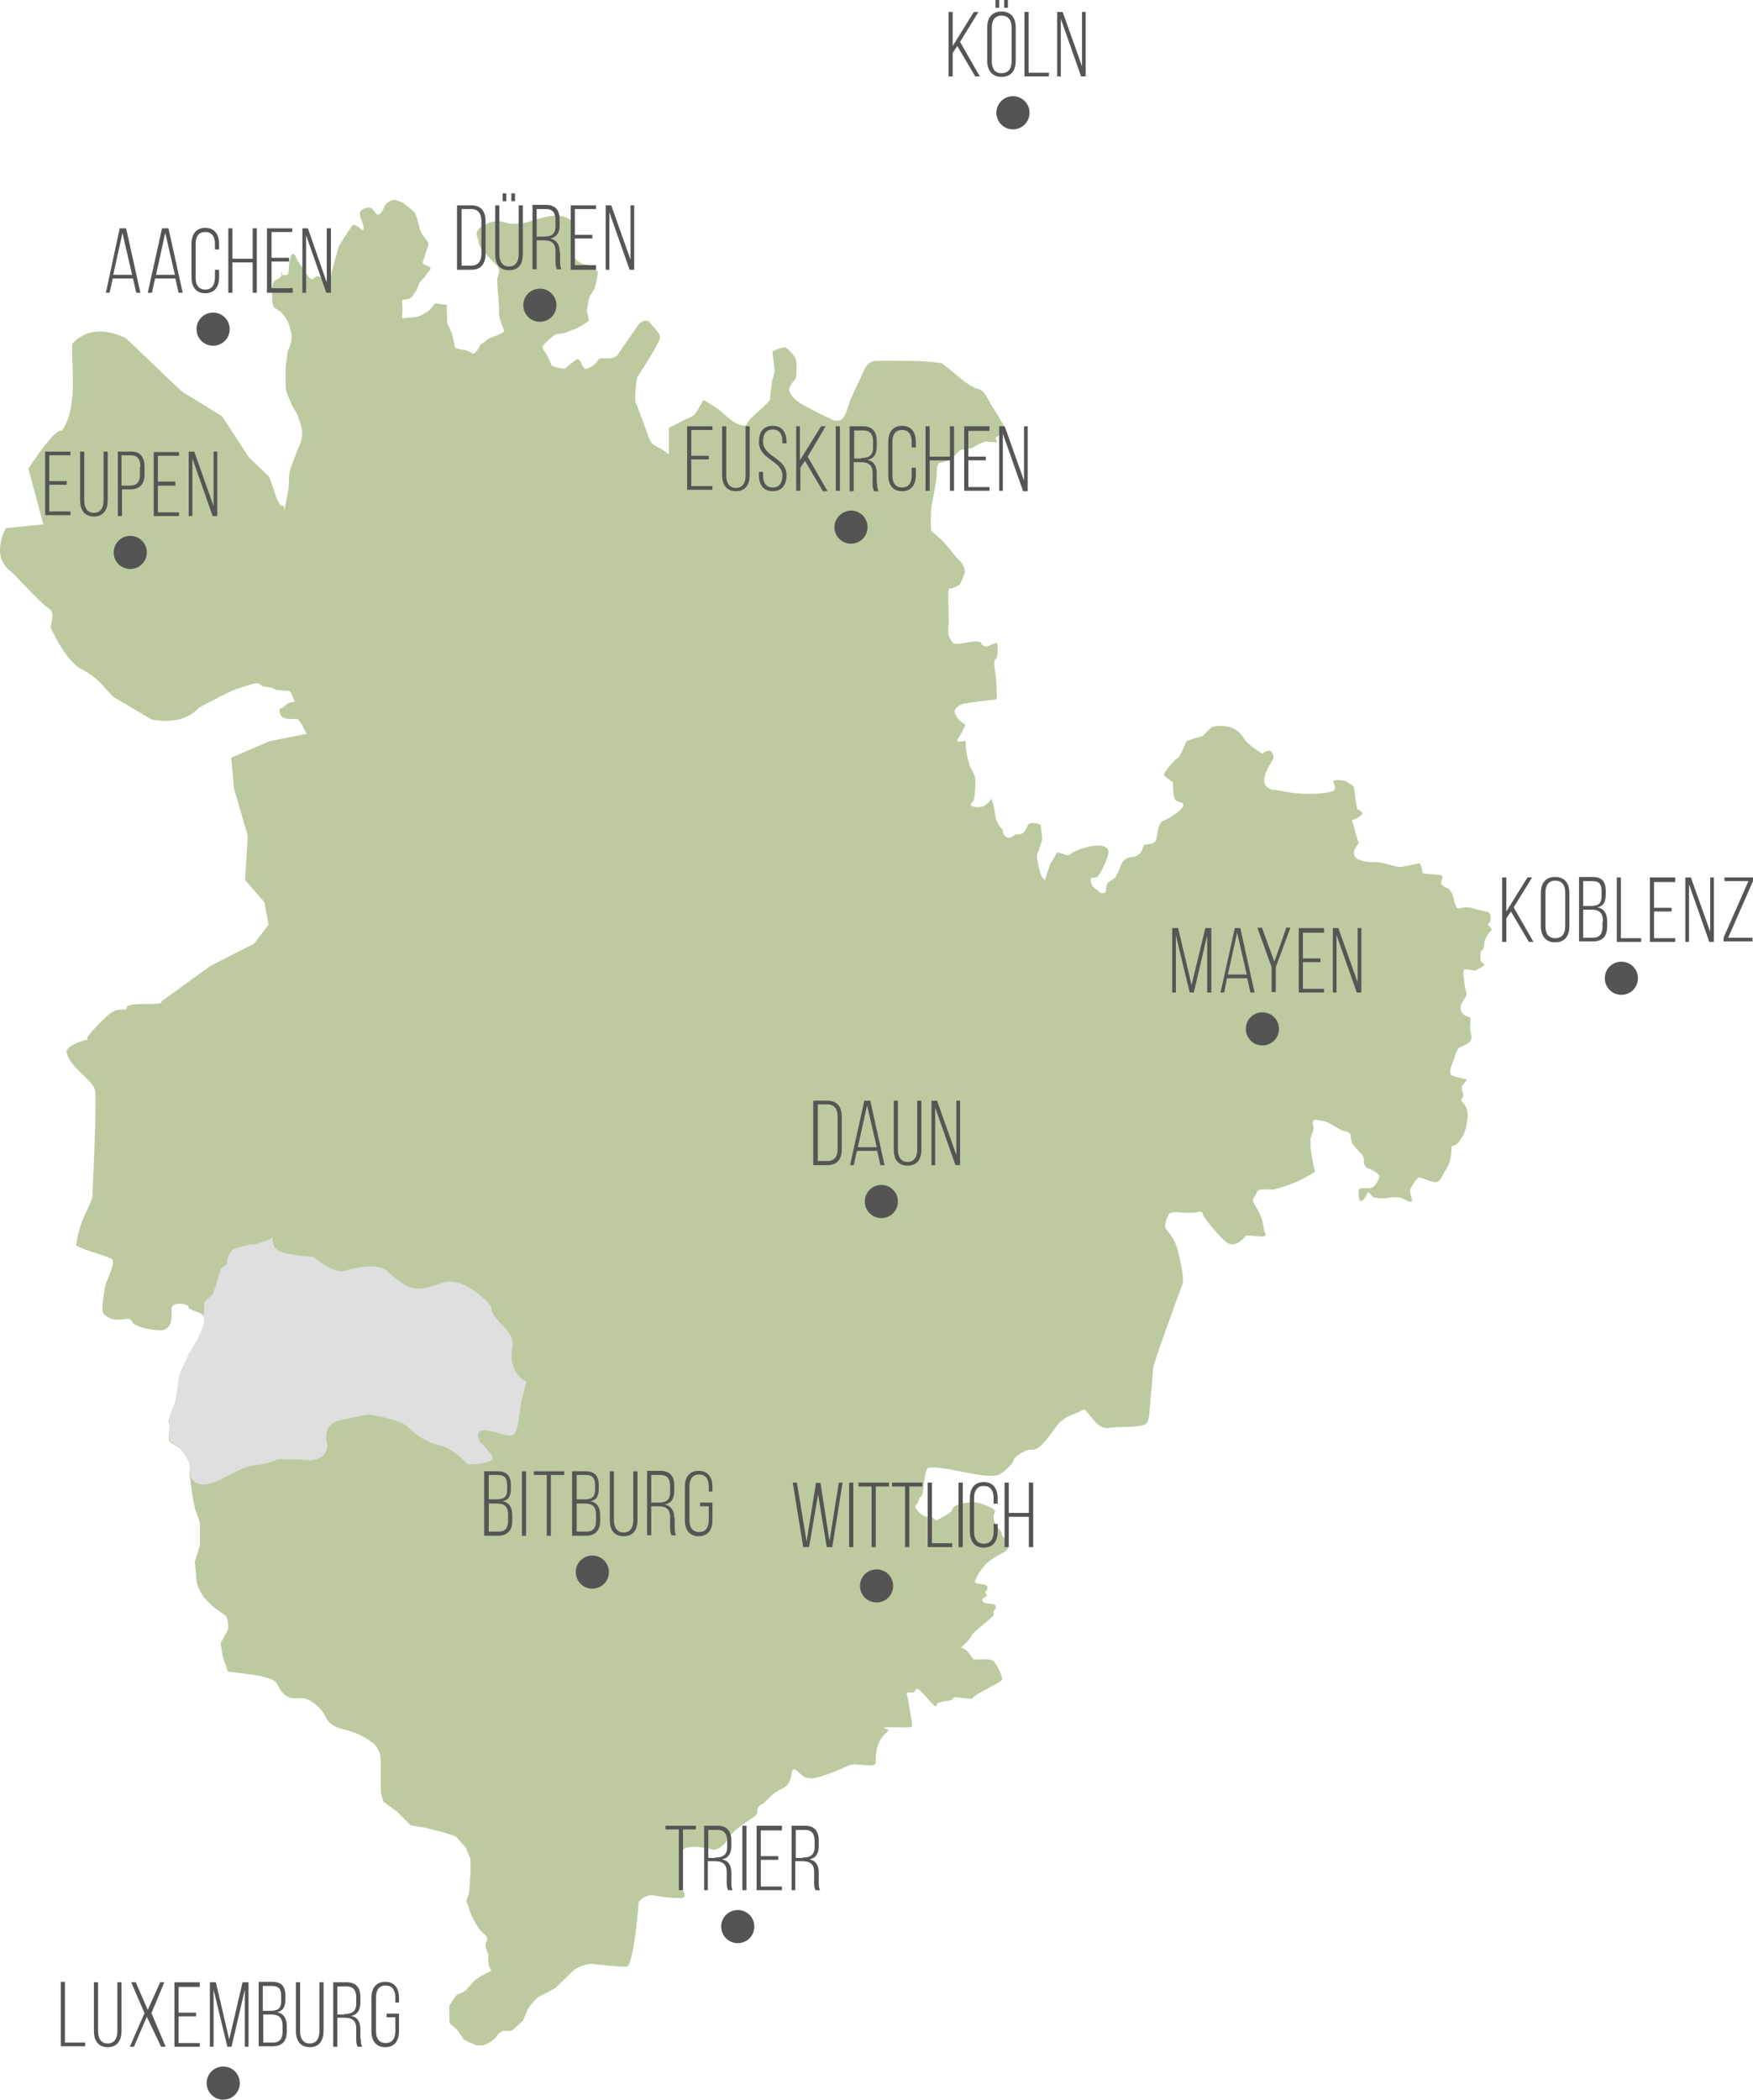 <svg id="eifelUmriss" xmlns="http://www.w3.org/2000/svg" viewBox="0 0 380.905 456.1"><style>.st0{fill:#bdcaa0}.st1{display:none;fill:#ee750d}.st2{fill:#bdcaa0}.st2,.st3{display:none}.st3,.st4{fill:#dfdfdf}.st5,.st6{display:none;fill:#e0e0e0}.st6{fill:#dedfde}.st7{fill:#555454}.st8{fill:#555}</style><path id="Umriss_Belgien__x2B__Eifel__x2B__Wittlich_1_" class="st0" d="M61.046 59.711s1.2.1 1.4 0 .3-1.1.3-1.3c0-1.1.2-2.1.6-3.1.6-.8 1.3 1.3 1.3 1.3s1.2 1.7 2.2 3.2 1.2.6 1.8.3.9.1 2.1.8 1.3-1.7 1.3-1.7 1.5-5.5 1.6-5.8c.1-.2 2.2-3.4 2.8-4.3s2.1.9 2.3.9.6-.3-.3-2.4.8-2.5 1.8-2.5 1.1 1.3 1.8 1.5 1.2-1.1 1.6-2c.5-.7 1.3-1.2 2.2-1.2.6.2 1.2.4 1.8.7.8.6 1.5 1.2 2.2 1.8s1.1 2.8 1.2 3.1c.1.6.4 1.2.6 1.8.2.2.9 1.2 1.3 1.7s0 1-.3 2-.5 1.5-.7 2.2.1.6.4.8.6.3.9.4c.5.2.2.8.2.8l-.5.5-.6.9-.6.6-.6.7-.3.8-.3.8s-.8 1.1-.9 1.3c-.2.3-.5.5-.8.6-.4.1-.8.2-1.2.2-.2 0-.3.1-.3.3l.1 1.1c.1.7 0 1.5-.1 2.2-.1.8.7.3 1.3.3.8 0 1.6-.1 2.4-.3.6-.3 1.2-.6 1.8-1 .6-.4 1.1-1 1.5-1.6.3-.5.8 0 2 0s.7.6.7.6l.1 2.1v1.3l.5 1.1.6 1.4s.6 2.4.6 2.8 2.2.6 2.2.6l1 .4s.6.4.8.4.5-.3.5-.3l.5-.6.6-1.1.8-.5c.5-.5 1.1-.9 1.7-1.1.9-.2 1.7-.6 2.5-1.1.2-.3-.1-.8-.5-1.8s-.6-2.2-.5-3.3c0-.7-.1-1.8-.2-2.7s-.2-2.6-.2-3.5.8-1.8.2-2.7-1.7-1.8-2.1-2.3-2.2-2.3-2.1-3-.5-1.2-.5-2c.1-.6.4-1.2 1-1.5s1.1-.6 1.7-.9c.7-.3 1.4-.4 2.2-.4.7.1 1.8.5 2.6.6 1.1 0 2.3-.1 3.4-.3.4-.1 2.8-.9 3.3-1 1.2-.3 2.4-.5 3.6-.5 1.1.2 3.1.4 3.1 2.4s-.1 5.2 0 5.9c.4 1.2 1.4 2.1 2.6 2.3 1.2.1 2.2.8 2.9 1.7-.2 1.3-.4 2.5-.8 3.7-.4.6-.8 1.2-1.1 1.8-.2.9-.4 1.9-.5 2.9 0 .4.3 1.2.3 1.5s.4.6-.2.9c-.7.5-1.4.9-2.1 1.3-.3.1-2.2.9-2.8 1.1s-1.5.1-2.1.4-2.8 2.3-2.8 2.7c.2.6.6 1.2 1 1.7 0 0 1 2.2 1.1 2.4.9.3 1.8.5 2.8.6.8-.8 1.7-1.5 2.7-2.1.3-.1.8.7.8.7s.5 1.7 1.3 1.4c.8-.3 1.4-.7 2-1.3.3-.4.5-1.1 1.5-1s2.7.1 3.3-.9 4-5.8 4.4-6.4 1.8-1.3 2.4-.5 2.1 2.1 2.3 3.1-4.7 8.4-4.9 8.7-.8 4.6-.4 5.6c.4 1.1 1.5 3.9 2.2 5.9s.9 3 2.2 3.6c1 .5 1.9 1.1 2.8 1.8v-5.8s1.7-.8 2.6-1.3 2.6-1.1 3.1-1.7 1.7-3 1.9-3c1 .6 2 1.2 3 1.9.4.2 2.9 2.7 4.2 3.2s2 .8 2.3-.2 4.9-4.3 4.9-5.2.4-3.7.4-3.7l.6-2.3s-.5-3.9-.5-4.2 2.4-1 2.7-1c1 .6 1.8 1.5 2.4 2.6.2 1.4.2 2.7 0 4.1-.2.5-1.9 1.8-1.3 3.2s2.6 2.5 3.5 3 4.4 2.3 5 2.5.8.8 2.2.5 1.8-2.7 2.4-4.3 2.5-5.3 2.8-6.1 1-2.4 2.6-2.5 7.1 0 9.1 0c1.8.1 3.6.2 5.4.5.3.1 3.8 3.1 4.6 3.7 1 .8 2.1 1.5 3.3 1.9.8.1 1.4.8 2.2 2.3s4.1 6.3 3.6 6.8-1.8 1.3-2 1.5.7 1 .1 1c-.8-.1-1.6-.1-2.4-.2-1 .4-1.9.8-2.8 1.4-.8.2-1.6.3-2.4.4-.4 0-2 2-2 2-.8.3-1.6.6-2.5.8-.6 0-.8.9-.8 2.7-.3 2.4-.7 4.7-1.2 7 0 0-.1 2.7-.1 3 0 .7 0 1.4.1 2.1l2.3 2s2.5 2.8 2.7 3.2 1.5 1.5 1.7 1.9c.4.6.6 1.2.6 1.9-.3.9-.6 1.8-1.1 2.7 0 0-1.3.7-1.7.8s-.8-.3-.8 1.1c0 1.4.1 6.5.1 6.5-.1.8-.1 1.6-.1 2.4.1.3.7 1.8 1.3 2s2.5-.2 3.8-.4 2.1 0 2.1.4 1.1.7 1.3.6 1.9-.8 2.1-.8.2 2.8-.1 3.3-.7.3-.4 2.4c.3 1.6.4 3.3.4 4.9-.1.3.5 1.8-.5 1.8-2.3.2-4.6.5-6.8.9-1.1.4-1.9 1-1.8 1.8.3 1 1 1.9 1.9 2.4.8.3.1.8-.2 1.7s-1.9 2.3-.7 2.3 1.4-.8 1.4.9c.1 1.7.5 3.4 1.1 4.9.5.7.9 1.6 1 2.5 0 1.5-.1 2.9-.3 4.4-.2.3-1.1 1-.5 1.3.8.3 1.8.3 2.6 0 .7-.4 1.3-1 1.7-1.6.4 1.2.7 2.3.8 3.6.2 1.1.7 2.2 1.5 3 .2.2.1.4.3 1s.9 1 1.5.8c.8-.2.5-.7 1.9-.7s1.6-1.7 2.1-2.2 2.6-.1 2.6.3.4 2.8.3 3.1c-.3 1-.6 2-1 3-.3.4 0 1.7.4 3.5s1.2 2.3 1.2 2.3l1.1-3.4 1.6-2.7 1.3.4s1.1.6 1.6 0 3.2-1.5 4.5-1.7 3.6-.3 3.7 1.1-1.7 4.6-1.7 4.6l-.8 1.1-1.3.1c-.1.5 0 1.1.2 1.5.4.8 1.5 1.2 1.7 1.6s1.3.1 1.3 0 .2-1.5.3-1.8 1.5-1.1 1.8-1.4c.5-.8.9-1.7 1.2-2.6.3-1 1.2-1.7 2.2-1.8 1.3 0 2.4-.9 2.6-2.2.2-1.1 2.5-.1 2.9-1.7s.3-3.6 1.7-4.1 4.2-2.5 4.2-3.3-1.3-.5-1.8-1.2-.5-3.8-.5-3.8-1.7-1.1-1.9-1.6 2.3-3.3 2.9-3.6 1.8-3.3 1.9-3.6 3.5-1.2 3.5-1.2l2.1-2c1.2-.3 2.5-.3 3.8 0 1.4.4 2.5 1.3 3.2 2.6.8 1.3 3.9 3.2 3.9 3.2s1.5-1.2 2.1-.3.5 1.3-.3 2.5-2.3 4.2-.5 5.2-.2 0 3.4.8 10.9.7 11.1-.5-.9-1.8 0-1.9c.8-.1 1.6-.1 2.4.2.4.3 1.8 1 1.8 1.4.1 1.4.3 2.8.6 4.2.2.5-.3.2.2.5s1.3.7.8 1.2-1.2.9-1.9 1.1c-.4.1.2.9.5 2.4.2.9.5 1.7.8 2.6 0 0-.5.8-.7 1.1-.6.7-.4 1.8.3 2.3.1.1.3.2.4.2 1.7.8 3.3.4 4.9.7s3.6 1.1 4.4.9 3.7-.7 3.9-.8.7 1.7.6 2 1.1.3 2 .4 2.4 0 2.4.6-.7 1.2 0 1.8 1.3.6 1.5.9c.4.5.7 1 .8 1.6.2.8.3 1.2.5 1.7s.3 1 1 .8c1-.3 2.1-.3 3.1.1l2.4.6s.8-.1 1.1.8c.2.7.1 1.4-.5 1.9-.3.3 1.3 1 .6 1.5-.9.9-1.4 2-1.5 3.3 0 .8-.6 1-.7 1.2-.1.7-.1 1.3 0 2 .1.4 1 .7.7 1-.6.5-1.2.8-1.9 1.1-.5.1-2.3-.6-2.5 0-.1.6-.1 1.3.1 1.9 0 1 .2 2 .5 3 .3.7-1.4 2.2-1.3 3.3.1.9.7 1.6 1.5 1.8.9.2.7.5.6 2s.7 2.5 0 3.4-2.2 1.1-2.6 1.6c-.4.7-.7 1.5-.9 2.3-.2.4-1.3 2.9-.6 3.4s3.1.8 3.3 1-.7 1-.9 1.3c-.2.5-.1 1.1.1 1.5.2.5.1 1.1-.3 1.5-.3.3.5.6 1.1 1.9s0 4.6-.7 5.9-1.5 2.2-2 2.2-.6.4-.6 1.4c0 1.3-.4 2.6-1.1 3.8-.7.7-1.1 2.8-2.3 2.8s-3-1.1-3.6-1-1.6 1.9-1.9 2.5.6 2.4.3 2.7-1.9-.7-2.6-.9c-1-.1-2.1 0-3.1.2-.9 0-1.8 0-2.6-.2-.3-.1-1.2-1.5-1.3-1.1-.1.5-.4 1-.7 1.4-.2.2-.7.7-1 .4-.2-.7-.3-1.5-.2-2.2 0-.6 1-.5 1.7-.5s1.3 0 1.8-.6 1.3-1.9.8-2.4c-.7-.6-1.4-1-2.3-1.3-.5-.2-.9-.8-.9-1.4.1-.6-.1-1.3-.5-1.7-.7-.7-1.4-1.5-2-2.3-.2-.6-.4-1.2-.4-1.9 0-.4-.7-.7-1.6-.9s-3-1.8-3.9-2-2.3-.4-2.3-.4c-.4.3-.5.8-.3 1.3.3.8-.5 2.1-.6 3 0 1 0 2.1.2 3.1.1.6.4 2.2.5 2.8s.6 1-.1 1.4-2.8 1.6-3.8 2-4.1 1.5-4.9 1.6-3.2-.4-3.5.5-1.1 1.5-.9 2 1.3 2.3 1.6 3c.4 1 .7 2.1.8 3.1 0 .7 1.1 1.7-.7 1.6s-3.1-.4-3.4 0-2 2.3-3.6 1.5-5.4-5.7-5.5-6.1-.1-1.1-1.4-.7-4.3-.1-4.7 0-1.3-.1-1.6.9c-.3.7-.6 1.5-.6 2.3.1.6 1.5 1.8 2.2 3.4.7 1.6 2.1 7.7 1.6 9s-6.4 17.5-6.4 18.3-.6 7.2-.7 8.5-.1 3.2-1 3.7-3.9.6-5.9.6-3 .9-4.9-1.1-2.1-3-2.8-2.6-2.9 1.3-3.2 1.4c-1.1.6-2 1.4-2.7 2.4-1.2 1.6-3.4 5-5 4.8s-4.1 1.7-4.1 2.3-2.1 2.6-3.1 3.1c-3.3 1.2-11.909-2.058-15.309-1.458-1 0-1.053 4.304-1.475 6.05-1.2.7-.318 1.108-1.318 2.008-.8.5 1.701 2.915 2.642 2.537.84-.338 2.475 1.588 1.775 1.188s3.081-1.482 3.522-2.843c.392-1.211 3.281-1.384 4.1-1.481 1.519-.179 5.537 1.373 5.11 2.159-1.376 2.535 2.304 4.475 1.386 4.841 4.52 5.53-2.287 2.127-5.717 10.057-.476 1.101 2.885.343 2.685 1.543 0 .8-.76.702-.26 1.402.7.6-1.28.672-.78 1.473.3.9 2.658.226 2.858 1.126.2 1-.902.765-.402 1.565.4.6-4.628 3.989-4.828 4.789-.4.9-1.606 1.955-2.306 2.655 1.712.314 2.464 2.609 2.858 2.599 1.272-.034 3.815-.294 4.315.406s2.155 3.36 1.623 4.076c-.477.642-6.198 3.233-6.198 3.833s-4.631-.613-4.331.087-3.551.486-3.551 1.386c-.1 1.8-4.24-4.968-4.64-3.168-.3 1.2-2.057-.071-1.857.829s1.222 6.099 1.126 7.016c-.061.584-7.917-.18-5.717.52s-2.378.421-2.165 7.362c.042 1.359-4.274-.022-5.674.578s-7.945 3.555-8.976 2.714c-1.3.4-2.9-2.746-3.5-1.546-.4 1.3 0 2.9-2.5 4.1s-3.3 3-4.1 3.2c-.7.3-1.1 1.1-1 1.8.1.5-1.1 1.2-2.4 2.1s-3.6 2.6-4 3.6-2.1 2.8-3.6 2.3-5.2-.9-6.1.1-.6 7.3-.4 8.1 1.7 2.3-.2 2.4c-1.9 0-3.9-.2-5.8-.6-1.5-.2-3.3 1-3.3 1.8s-1.1 13.6-2.6 13.7-7-.6-7.7-.6c-1.2.1-2.4.5-3.4 1.1-1.1.8-3.6 3.6-4.5 4.2s-3 1.6-3.6 1.9c-.9.8-1.7 1.7-2.3 2.7-.1.4-1 2.4-1 2.4s-1.9 1.8-2.3 2.1-1.9.1-1.9.1l-1 .5-.8 1.1-1.3 1-1.3.6h-1.4l-1.8-.7-1.1-.6-.7-1.1-.8-1.1-.8-.7s-.6-.4-.7-.6-.1-2.3-.1-2.3v-1.5l.8-1.3.9-1.2c.4-.1.8-.2 1.1-.4.4-.2.7-.4 1-.7.2-.3.9-1 .9-1 .2-.3.5-.6.8-.9.2-.1 1.1-.8 1.1-.8s1.1-.6 1.3-.7l1.2-.6-.5-1.1-.2-1.3.1-1.1-.6-1.5-.1-.7.3-.7.2-.5s-.3-.8-.4-.8c-.5-.4-1-.9-1.4-1.4l-.4-.6c-.6-1-1.2-2-1.6-3.1-.1-.5-.8-2.3-.8-2.3l.6-1.9.3-4.3v-3l-1-2.4-2.2-2.5-2.8-.9-3.9-1s-2.6-.4-3-.5-2.4-2.4-3.1-3-2.9-2.1-2.9-2.1c-.3-.8-.5-1.6-.6-2.4v-4.9c0-1 0-1.9-.1-2.9-.1-.4-.9-2.3-1.9-2.8-1.1-.8-2.3-1.5-3.6-2-2.8-1.1-5-.8-6.3-3.3-.8-1.7-2.2-3.1-3.9-3.9-1.4-.8-3.4.4-5.1-1.1s-1.1-2.5-2.8-3.3c-1.6-.6-3.2-1-4.9-1.1-1.8-.3-4.6-.6-4.6-.6l-1.1-3.1s-.6-2.9-.4-3.3 1.1-2 1.4-2.5.1-2.9-.5-3.3-2.1-1.5-2.1-1.5c-.9-.7-1.7-1.5-2.5-2.4-.7-1-1.3-2.1-1.6-3.3-.1-1-.4-4.5-.4-4.5l1.1-3.5v-5l-1.1-3.1-.6-3.1-.6-4.6c.2-.8.2-1.7 0-2.5-.6-1-1.3-2-2.1-2.9-.4-.3-2-1-2.3-1.5s.4-3.5 0-3.9 1.1-4 1.3-4.4.8-4.6.8-5c.1-.7.3-1.4.6-2 .4-.6 1.3-2.8 1.6-3.4s1.4-2.5 1.8-3c.6-1 1.1-2.1 1.4-3.3 1.01-2.794-.989-2.694-3.288-3.793.6-.6-1.736-1.481-3.298-.7-.999.5.6 4.098-1.799 5.297-1.019.51-6.796-.299-7.296-1.899-.3-1.3-3.698 1.099-6.097-1.599-.5-.8.014-3.483.3-5.497.226-1.596 2.199-4.797 1.699-6.197-.213-.596-8.496-2.598-7.896-3.298.8-5.297 2.398-6.995 3.498-10.195.1-2.5 1-20.688.6-23.188-.3-2.3-5.797-5.197-6.197-8.495-.102-.842 2.199-2.199 4.598-2.599-1-.4 4.598-5.497 4.598-5.497 2.299-1.899 3.697-.393 3.898-1.499 0-1.4 8.296-.199 7.496-1.299l10.594-7.696 9.584-4.881 3.109-4.114-.9-4.897-4.198-4.797.6-9.595-2.998-10.295-.6-6.696 8.396-3.598 7.997-1.572-1.1-2.1-.8-1.1s-1.9 0-2.5-.1c-.8-.1-1.4-.7-1.5-1.5-.1-.9.4-.7.4-.7l1.4-1.1c.5-.2 1-.3 1.5-.4 0 0-.1-.3-.4-1s-.5-1.2-.8-1.3c-.8-.2-2.498-.022-3.198-.422-.9-.7-2.598-.199-3.198-1.099-.6-.8-6.897 1.899-5.897 1.399s-7.089 3.446-7.496 3.898c-3.598 3.998-10.095 2.399-10.095 2.399s-8.145-4.766-8.296-4.897c-1.768-1.541-2.835-3.888-6.841-5.959-3.793-1.961-6.852-9.233-6.852-9.233s1.1-3.298-.3-3.998-7.685-7.611-8.096-7.896c-4.897-3.398-1.299-9.595-1.299-9.595l8.146-.8L6.176 101.8c.2-.4 6.097-9.281 7.25-8.193 3.795-5.397 1.853-15.109 2.299-18.907 0 0 3.544-4.969 11.35-1.371-.2-.6 13.15 12.694 13.05 12.094l8.129 4.997 5.897 8.995 4.274 4.098c0-.4 2.022 5.897 2.022 5.497.1-.8.078.9.778.8s.52 1.101.52 1.101l.4-1.8.5-2.6c.2-1.7.1-2.3.2-3.5.1-.7.3-1.4.6-2.1 0 0 1.3-3.6 1.7-4.3.5-1.2.6-2.4.4-3.7-.3-1-.6-2-1-3-.2-.3-.9-1.5-1.1-1.9s-1.1-2.6-1.1-2.6c-.2-.7-.3-1.4-.3-2.1v-2.9c0-.9.5-4.2.5-4.2 1.5-3 .5-4.7.5-4.7-.1-.6-.3-1.2-.6-1.8-.3-.6-.7-1.1-1.1-1.6-.3-.3-.6-.6-1-.8-.2-.1-.9-.6-.9-.6l-.3-1.3v-1.3l-.1-1.3.2-.8.1-.7.6-.5.7-.3.7-.8-.1-.8-.199.8"/><path id="Umriss_Belgien__x2B__Eifel__x2B__Wittlich" class="st1" d="M61.046 59.711s1.2.1 1.4 0 .3-1.1.3-1.3c0-1.1.2-2.1.6-3.1.6-.8 1.3 1.3 1.3 1.3s1.2 1.7 2.2 3.2 1.2.6 1.8.3.9.1 2.1.8 1.3-1.7 1.3-1.7 1.5-5.5 1.6-5.8c.1-.2 2.2-3.4 2.8-4.3s2.1.9 2.3.9.6-.3-.3-2.4.8-2.5 1.8-2.5 1.1 1.3 1.8 1.5 1.2-1.1 1.6-2c.5-.7 1.3-1.2 2.2-1.2.6.2 1.2.4 1.8.7.8.6 1.5 1.2 2.2 1.8s1.1 2.8 1.2 3.1c.1.6.4 1.2.6 1.8.2.2.9 1.2 1.3 1.7s0 1-.3 2-.5 1.5-.7 2.2.1.6.4.8.6.3.9.4c.5.2.2.8.2.8l-.5.5-.6.9-.6.6-.6.7-.3.8-.3.8s-.8 1.1-.9 1.3c-.2.3-.5.5-.8.6-.4.1-.8.2-1.2.2-.2 0-.3.1-.3.3l.1 1.1c.1.7 0 1.5-.1 2.2-.1.8.7.3 1.3.3.8 0 1.6-.1 2.4-.3.6-.3 1.2-.6 1.8-1 .6-.4 1.1-1 1.5-1.6.3-.5.8 0 2 0s.7.6.7.6l.1 2.1v1.3l.5 1.1.6 1.4s.6 2.4.6 2.8 2.2.6 2.2.6l1 .4s.6.4.8.4.5-.3.5-.3l.5-.6.6-1.1.8-.5c.5-.5 1.1-.9 1.7-1.1.9-.2 1.7-.6 2.5-1.1.2-.3-.1-.8-.5-1.8s-.6-2.2-.5-3.3c0-.7-.1-1.8-.2-2.7s-.2-2.6-.2-3.5.8-1.8.2-2.7-1.7-1.8-2.1-2.3-2.2-2.3-2.1-3-.5-1.2-.5-2c.1-.6.4-1.2 1-1.5s1.1-.6 1.7-.9c.7-.3 1.4-.4 2.2-.4.7.1 1.8.5 2.6.6 1.1 0 2.3-.1 3.4-.3.4-.1 2.8-.9 3.3-1 1.2-.3 2.4-.5 3.6-.5 1.1.2 3.1.4 3.1 2.4s-.1 5.2 0 5.9c.4 1.2 1.4 2.1 2.6 2.3 1.2.1 2.2.8 2.9 1.7-.2 1.3-.4 2.5-.8 3.7-.4.6-.8 1.2-1.1 1.8-.2.9-.4 1.9-.5 2.9 0 .4.3 1.2.3 1.5s.4.6-.2.9c-.7.5-1.4.9-2.1 1.3-.3.1-2.2.9-2.8 1.1s-1.5.1-2.1.4-2.8 2.3-2.8 2.7c.2.6.6 1.2 1 1.7 0 0 1 2.2 1.1 2.4.9.3 1.8.5 2.8.6.8-.8 1.7-1.5 2.7-2.1.3-.1.8.7.8.7s.5 1.7 1.3 1.4c.8-.3 1.4-.7 2-1.3.3-.4.5-1.1 1.5-1s2.7.1 3.3-.9 4-5.8 4.4-6.4 1.8-1.3 2.4-.5 2.1 2.1 2.3 3.1-4.7 8.4-4.9 8.7-.8 4.6-.4 5.6c.4 1.1 1.5 3.9 2.2 5.9s.9 3 2.2 3.6c1 .5 1.9 1.1 2.8 1.8v-5.8s1.7-.8 2.6-1.3 2.6-1.1 3.1-1.7 1.7-3 1.9-3c1 .6 2 1.2 3 1.9.4.2 2.9 2.7 4.2 3.2s2 .8 2.3-.2 4.9-4.3 4.9-5.2.4-3.7.4-3.7l.6-2.3s-.5-3.9-.5-4.2 2.4-1 2.7-1c1 .6 1.8 1.5 2.4 2.6.2 1.4.2 2.7 0 4.1-.2.5-1.9 1.8-1.3 3.2s2.6 2.5 3.5 3 4.4 2.3 5 2.5.8.8 2.2.5 1.8-2.7 2.4-4.3 2.5-5.3 2.8-6.1 1-2.4 2.6-2.5 7.1 0 9.1 0c1.8.1 3.6.2 5.4.5.3.1 3.8 3.1 4.6 3.7 1 .8 2.1 1.5 3.3 1.9.8.1 1.4.8 2.2 2.3s4.1 6.3 3.6 6.8-1.8 1.3-2 1.5.7 1 .1 1c-.8-.1-1.6-.1-2.4-.2-1 .4-1.9.8-2.8 1.4-.8.2-1.6.3-2.4.4-.4 0-2 2-2 2-.8.3-1.6.6-2.5.8-.6 0-.8.9-.8 2.7-.3 2.4-.7 4.7-1.2 7 0 0-.1 2.7-.1 3 0 .7 0 1.4.1 2.1l2.3 2s2.5 2.8 2.7 3.2 1.5 1.5 1.7 1.9c.4.6.6 1.2.6 1.9-.3.9-.6 1.8-1.1 2.7 0 0-1.3.7-1.7.8s-.8-.3-.8 1.1c0 1.4.1 6.5.1 6.5-.1.8-.1 1.6-.1 2.4.1.3.7 1.8 1.3 2s2.5-.2 3.8-.4 2.1 0 2.1.4 1.1.7 1.3.6 1.9-.8 2.1-.8.2 2.8-.1 3.3-.7.3-.4 2.4c.3 1.6.4 3.3.4 4.9-.1.3.5 1.8-.5 1.8-2.3.2-4.6.5-6.8.9-1.1.4-1.9 1-1.8 1.8.3 1 1 1.9 1.9 2.4.8.3.1.8-.2 1.7s-1.9 2.3-.7 2.3 1.4-.8 1.4.9c.1 1.7.5 3.4 1.1 4.9.5.7.9 1.6 1 2.5 0 1.5-.1 2.9-.3 4.4-.2.3-1.1 1-.5 1.3.8.3 1.8.3 2.6 0 .7-.4 1.3-1 1.7-1.6.4 1.2.7 2.3.8 3.6.2 1.1.7 2.2 1.5 3 .2.2.1.4.3 1s.9 1 1.5.8c.8-.2.5-.7 1.9-.7s1.6-1.7 2.1-2.2 2.6-.1 2.6.3.4 2.8.3 3.1c-.3 1-.6 2-1 3-.3.4 0 1.7.4 3.5s1.2 2.3 1.2 2.3l1.1-3.4 1.6-2.7 1.3.4s1.1.6 1.6 0 3.2-1.5 4.5-1.7 3.6-.3 3.7 1.1-1.7 4.6-1.7 4.6l-.8 1.1-1.3.1c-.1.5 0 1.1.2 1.5.4.8 1.5 1.2 1.7 1.6s1.3.1 1.3 0 .2-1.5.3-1.8 1.5-1.1 1.8-1.4c.5-.8.9-1.7 1.2-2.6.3-1 1.2-1.7 2.2-1.8 1.3 0 2.4-.9 2.6-2.2.2-1.1 2.5-.1 2.9-1.7s.3-3.6 1.7-4.1 4.2-2.5 4.2-3.3-1.3-.5-1.8-1.2-.5-3.8-.5-3.8-1.7-1.1-1.9-1.6 2.3-3.3 2.9-3.6 1.8-3.3 1.9-3.6 3.5-1.2 3.5-1.2l2.1-2c1.2-.3 2.5-.3 3.8 0 1.4.4 2.5 1.3 3.2 2.6.8 1.3 3.9 3.2 3.9 3.2s1.5-1.2 2.1-.3.5 1.3-.3 2.5-2.3 4.2-.5 5.2-.2 0 3.4.8 10.9.7 11.1-.5-.9-1.8 0-1.9c.8-.1 1.6-.1 2.4.2.4.3 1.8 1 1.8 1.4.1 1.4.3 2.8.6 4.2.2.5-.3.2.2.5s1.3.7.8 1.2-1.2.9-1.9 1.1c-.4.1.2.9.5 2.4.2.9.5 1.7.8 2.6 0 0-.5.8-.7 1.1-.6.7-.4 1.8.3 2.3.1.1.3.2.4.2 1.7.8 3.3.4 4.9.7s3.6 1.1 4.4.9 3.7-.7 3.9-.8.7 1.7.6 2 1.1.3 2 .4 2.4 0 2.4.6-.7 1.2 0 1.8 1.3.6 1.5.9c.4.5.7 1 .8 1.6.2.8.3 1.2.5 1.7s.3 1 1 .8c1-.3 2.1-.3 3.1.1l2.4.6s.8-.1 1.1.8c.2.7.1 1.4-.5 1.9-.3.3 1.3 1 .6 1.5-.9.9-1.4 2-1.5 3.3 0 .8-.6 1-.7 1.2-.1.7-.1 1.3 0 2 .1.4 1 .7.7 1-.6.5-1.2.8-1.9 1.1-.5.1-2.3-.6-2.5 0-.1.6-.1 1.3.1 1.9 0 1 .2 2 .5 3 .3.7-1.4 2.2-1.3 3.3.1.9.7 1.6 1.5 1.8.9.2.7.5.6 2s.7 2.5 0 3.4-2.2 1.1-2.6 1.6c-.4.7-.7 1.5-.9 2.3-.2.4-1.3 2.9-.6 3.4s3.1.8 3.3 1-.7 1-.9 1.3c-.2.5-.1 1.1.1 1.5.2.5.1 1.1-.3 1.5-.3.3.5.6 1.1 1.9s0 4.6-.7 5.9-1.5 2.2-2 2.2-.6.4-.6 1.4c0 1.3-.4 2.6-1.1 3.8-.7.7-1.1 2.8-2.3 2.8s-3-1.1-3.6-1-1.6 1.9-1.9 2.5.6 2.4.3 2.7-1.9-.7-2.6-.9c-1-.1-2.1 0-3.1.2-.9 0-1.8 0-2.6-.2-.3-.1-1.2-1.5-1.3-1.1-.1.5-.4 1-.7 1.4-.2.2-.7.7-1 .4-.2-.7-.3-1.5-.2-2.2 0-.6 1-.5 1.7-.5s1.3 0 1.8-.6 1.3-1.9.8-2.4c-.7-.6-1.4-1-2.3-1.3-.5-.2-.9-.8-.9-1.4.1-.6-.1-1.3-.5-1.7-.7-.7-1.4-1.5-2-2.3-.2-.6-.4-1.2-.4-1.9 0-.4-.7-.7-1.6-.9s-3-1.8-3.9-2-2.3-.4-2.3-.4c-.4.3-.5.8-.3 1.3.3.8-.5 2.1-.6 3 0 1 0 2.1.2 3.1.1.6.4 2.2.5 2.8s.6 1-.1 1.4-2.8 1.6-3.8 2-4.1 1.5-4.9 1.6-3.2-.4-3.5.5-1.1 1.5-.9 2 1.3 2.3 1.6 3c.4 1 .7 2.1.8 3.1 0 .7 1.1 1.7-.7 1.6s-3.1-.4-3.4 0-2 2.3-3.6 1.5-5.4-5.7-5.5-6.1-.1-1.1-1.4-.7-4.3-.1-4.7 0-1.3-.1-1.6.9c-.3.7-.6 1.5-.6 2.3.1.6 1.5 1.8 2.2 3.4.7 1.6 2.1 7.7 1.6 9s-6.4 17.5-6.4 18.3-.6 7.2-.7 8.5-.1 3.2-1 3.7-3.9.6-5.9.6-3 .9-4.9-1.1-2.1-3-2.8-2.6-2.9 1.3-3.2 1.4c-1.1.6-2 1.4-2.7 2.4-1.2 1.6-3.4 5-5 4.8s-4.1 1.7-4.1 2.3-2.1 2.6-3.1 3.1c-3.3 1.2-11.909-2.058-15.309-1.458-1 0-1.053 4.304-1.475 6.05-1.2.7-.318 1.108-1.318 2.008-.8.5 1.701 2.915 2.642 2.537.84-.338 2.475 1.588 1.775 1.188s3.081-1.482 3.522-2.843c.392-1.211 3.281-1.384 4.1-1.481 1.519-.179 5.537 1.373 5.11 2.159-1.376 2.535 2.304 4.475 1.386 4.841 4.52 5.53-2.287 2.127-5.717 10.057-.476 1.101 2.885.343 2.685 1.543 0 .8-.76.702-.26 1.402.7.6-1.28.672-.78 1.473.3.9 2.658.226 2.858 1.126.2 1-.902.765-.402 1.565.4.6-4.628 3.989-4.828 4.789-.4.9-1.606 1.955-2.306 2.655 1.712.314 2.464 2.609 2.858 2.599 1.272-.034 3.815-.294 4.315.406s2.155 3.36 1.623 4.076c-.477.642-6.198 3.233-6.198 3.833s-4.631-.613-4.331.087-3.551.486-3.551 1.386c-.1 1.8-4.24-4.968-4.64-3.168-.3 1.2-2.057-.071-1.857.829s1.222 6.099 1.126 7.016c-.061.584-7.917-.18-5.717.52s-2.378.421-2.165 7.362c.042 1.359-4.274-.022-5.674.578s-7.945 3.555-8.976 2.714c-1.3.4-2.9-2.746-3.5-1.546-.4 1.3 0 2.9-2.5 4.1s-3.3 3-4.1 3.2c-.7.3-1.1 1.1-1 1.8.1.5-1.1 1.2-2.4 2.1s-3.6 2.6-4 3.6-2.1 2.8-3.6 2.3-5.2-.9-6.1.1-.6 7.3-.4 8.1 1.7 2.3-.2 2.4c-1.9 0-3.9-.2-5.8-.6-1.5-.2-3.3 1-3.3 1.8s-1.1 13.6-2.6 13.7-7-.6-7.7-.6c-1.2.1-2.4.5-3.4 1.1-1.1.8-3.6 3.6-4.5 4.2s-3 1.6-3.6 1.9c-.9.8-1.7 1.7-2.3 2.7-.1.4-1 2.4-1 2.4s-1.9 1.8-2.3 2.1-1.9.1-1.9.1l-1 .5-.8 1.1-1.3 1-1.3.6h-1.4l-1.8-.7-1.1-.6-.7-1.1-.8-1.1-.8-.7s-.6-.4-.7-.6-.1-2.3-.1-2.3v-1.5l.8-1.3.9-1.2c.4-.1.8-.2 1.1-.4.4-.2.7-.4 1-.7.2-.3.9-1 .9-1 .2-.3.5-.6.8-.9.2-.1 1.1-.8 1.1-.8s1.1-.6 1.3-.7l1.2-.6-.5-1.1-.2-1.3.1-1.1-.6-1.5-.1-.7.3-.7.2-.5s-.3-.8-.4-.8c-.5-.4-1-.9-1.4-1.4l-.4-.6c-.6-1-1.2-2-1.6-3.1-.1-.5-.8-2.3-.8-2.3l.6-1.9.3-4.3v-3l-1-2.4-2.2-2.5-2.8-.9-3.9-1s-2.6-.4-3-.5-2.4-2.4-3.1-3-2.9-2.1-2.9-2.1c-.3-.8-.5-1.6-.6-2.4v-4.9c0-1 0-1.9-.1-2.9-.1-.4-.9-2.3-1.9-2.8-1.1-.8-2.3-1.5-3.6-2-2.8-1.1-5-.8-6.3-3.3-.8-1.7-2.2-3.1-3.9-3.9-1.4-.8-3.4.4-5.1-1.1s-1.1-2.5-2.8-3.3c-1.6-.6-3.2-1-4.9-1.1-1.8-.3-4.6-.6-4.6-.6l-1.1-3.1s-.6-2.9-.4-3.3 1.1-2 1.4-2.5.1-2.9-.5-3.3-2.1-1.5-2.1-1.5c-.9-.7-1.7-1.5-2.5-2.4-.7-1-1.3-2.1-1.6-3.3-.1-1-.4-4.5-.4-4.5l1.1-3.5v-5l-1.1-3.1-.6-3.1-.6-4.6c.2-.8.2-1.7 0-2.5-.6-1-1.3-2-2.1-2.9-.4-.3-2-1-2.3-1.5s.4-3.5 0-3.9 1.1-4 1.3-4.4.8-4.6.8-5c.1-.7.3-1.4.6-2 .4-.6 1.3-2.8 1.6-3.4s1.4-2.5 1.8-3c.6-1 1.1-2.1 1.4-3.3 1.01-2.794-.989-2.694-3.288-3.793.6-.6-1.736-1.481-3.298-.7-.999.5.6 4.098-1.799 5.297-1.019.51-6.796-.299-7.296-1.899-.3-1.3-3.698 1.099-6.097-1.599-.5-.8.014-3.483.3-5.497.226-1.596 2.199-4.797 1.699-6.197-.213-.596-8.496-2.598-7.896-3.298.8-5.297 2.398-6.995 3.498-10.195.1-2.5 1-20.688.6-23.188-.3-2.3-5.797-5.197-6.197-8.495-.102-.842 2.199-2.199 4.598-2.599-1-.4 4.598-5.497 4.598-5.497 2.299-1.899 3.697-.393 3.898-1.499 0-1.4 8.296-.199 7.496-1.299l10.594-7.696 9.584-4.881 3.109-4.114-.9-4.897-4.198-4.797.6-9.595-2.998-10.295-.6-6.696 8.396-3.598 7.997-1.572-1.1-2.1-.8-1.1s-1.9 0-2.5-.1c-.8-.1-1.4-.7-1.5-1.5-.1-.9.4-.7.4-.7l1.4-1.1c.5-.2 1-.3 1.5-.4 0 0-.1-.3-.4-1s-.5-1.2-.8-1.3c-.8-.2-2.498-.022-3.198-.422-.9-.7-2.598-.199-3.198-1.099-.6-.8-6.897 1.899-5.897 1.399s-7.089 3.446-7.496 3.898c-3.598 3.998-10.095 2.399-10.095 2.399s-8.145-4.766-8.296-4.897c-1.768-1.541-2.835-3.888-6.841-5.959-3.793-1.961-6.852-9.233-6.852-9.233s1.1-3.298-.3-3.998-7.685-7.611-8.096-7.896c-4.897-3.398-1.299-9.595-1.299-9.595l8.146-.8L6.176 101.8c.2-.4 6.097-9.281 7.25-8.193 3.795-5.397 1.853-15.109 2.299-18.907 0 0 3.544-4.969 11.35-1.371-.2-.6 13.15 12.694 13.05 12.094l8.129 4.997 5.897 8.995 4.274 4.098c0-.4 2.022 5.897 2.022 5.497.1-.8.078.9.778.8s.52 1.101.52 1.101l.4-1.8.5-2.6c.2-1.7.1-2.3.2-3.5.1-.7.3-1.4.6-2.1 0 0 1.3-3.6 1.7-4.3.5-1.2.6-2.4.4-3.7-.3-1-.6-2-1-3-.2-.3-.9-1.5-1.1-1.9s-1.1-2.6-1.1-2.6c-.2-.7-.3-1.4-.3-2.1v-2.9c0-.9.5-4.2.5-4.2 1.5-3 .5-4.7.5-4.7-.1-.6-.3-1.2-.6-1.8-.3-.6-.7-1.1-1.1-1.6-.3-.3-.6-.6-1-.8-.2-.1-.9-.6-.9-.6l-.3-1.3v-1.3l-.1-1.3.2-.8.1-.7.6-.5.7-.3.7-.8-.1-.8-.199.8"/><path id="Umriss_Eifel__x2B__Wittlich" class="st2" d="M61.505 59.9s1.2.1 1.4 0 .3-1.1.3-1.3c0-1.1.2-2.1.6-3.1.6-.8 1.3 1.3 1.3 1.3s1.2 1.7 2.2 3.2 1.2.6 1.8.3.9.1 2.1.8 1.3-1.7 1.3-1.7 1.5-5.5 1.6-5.8c.1-.2 2.2-3.4 2.8-4.3s2.1.9 2.3.9.6-.3-.3-2.4.8-2.5 1.8-2.5 1.1 1.3 1.8 1.5 1.2-1.1 1.6-2c.5-.7 1.3-1.2 2.2-1.2.6.2 1.2.4 1.8.7.8.6 1.5 1.2 2.2 1.8s1.1 2.8 1.2 3.1c.1.6.4 1.2.6 1.8.2.2.9 1.2 1.3 1.7s0 1-.3 2-.5 1.5-.7 2.2.1.6.4.8.6.3.9.4c.5.2.2.8.2.8l-.5.5-.6.9-.6.6-.6.7-.3.8-.3.8s-.8 1.1-.9 1.3c-.2.3-.5.5-.8.6-.4.1-.8.2-1.2.2-.2 0-.3.1-.3.3l.1 1.1c.1.7 0 1.5-.1 2.2-.1.8.7.3 1.3.3.8 0 1.6-.1 2.4-.3.6-.3 1.2-.6 1.8-1 .6-.4 1.1-1 1.5-1.6.3-.5.8 0 2 0s.7.6.7.6l.1 2.1v1.3l.5 1.1.6 1.4s.6 2.4.6 2.8 2.2.6 2.2.6l1 .4s.6.4.8.4.5-.3.5-.3l.5-.6.6-1.1.8-.5c.5-.5 1.1-.9 1.7-1.1.9-.2 1.7-.6 2.5-1.1.2-.3-.1-.8-.5-1.8s-.6-2.2-.5-3.3c0-.7-.1-1.8-.2-2.7s-.2-2.6-.2-3.5.8-1.8.2-2.7-1.7-1.8-2.1-2.3-2.2-2.3-2.1-3-.5-1.2-.5-2c.1-.6.4-1.2 1-1.5s1.1-.6 1.7-.9c.7-.3 1.4-.4 2.2-.4.7.1 1.8.5 2.6.6 1.1 0 2.3-.1 3.4-.3.4-.1 2.8-.9 3.3-1 1.2-.3 2.4-.5 3.6-.5 1.1.2 3.1.4 3.1 2.4s-.1 5.2 0 5.9c.4 1.2 1.4 2.1 2.6 2.3 1.2.1 2.2.8 2.9 1.7-.2 1.3-.4 2.5-.8 3.7-.4.6-.8 1.2-1.1 1.8-.2.9-.4 1.9-.5 2.9 0 .4.3 1.2.3 1.5s.4.6-.2.9c-.7.5-1.4.9-2.1 1.3-.3.1-2.2.9-2.8 1.1s-1.5.1-2.1.4-2.8 2.3-2.8 2.7c.2.6.6 1.2 1 1.7 0 0 1 2.2 1.1 2.4.9.3 1.8.5 2.8.6.8-.8 1.7-1.5 2.7-2.1.3-.1.8.7.8.7s.5 1.7 1.3 1.4c.8-.3 1.4-.7 2-1.3.3-.4.5-1.1 1.5-1s2.7.1 3.3-.9 4-5.8 4.4-6.4 1.8-1.3 2.4-.5 2.1 2.1 2.3 3.1-4.7 8.4-4.9 8.7-.8 4.6-.4 5.6c.4 1.1 1.5 3.9 2.2 5.9s.9 3 2.2 3.6c1 .5 1.9 1.1 2.8 1.8v-5.8s1.7-.8 2.6-1.3 2.6-1.1 3.1-1.7 1.7-3 1.9-3c1 .6 2 1.2 3 1.9.4.2 2.9 2.7 4.2 3.2s2 .8 2.3-.2 4.9-4.3 4.9-5.2.4-3.7.4-3.7l.6-2.3s-.5-3.9-.5-4.2 2.4-1 2.7-1c1 .6 1.8 1.5 2.4 2.6.2 1.4.2 2.7 0 4.1-.2.5-1.9 1.8-1.3 3.2s2.6 2.5 3.5 3 4.4 2.3 5 2.5.8.8 2.2.5 1.8-2.7 2.4-4.3 2.5-5.3 2.8-6.1 1-2.4 2.6-2.5 7.1 0 9.1 0c1.8.1 3.6.2 5.4.5.3.1 3.8 3.1 4.6 3.7 1 .8 2.1 1.5 3.3 1.9.8.1 1.4.8 2.2 2.3s4.1 6.3 3.6 6.8-1.8 1.3-2 1.5.7 1 .1 1c-.8-.1-1.6-.1-2.4-.2-1 .4-1.9.8-2.8 1.4-.8.2-1.6.3-2.4.4-.4 0-2 2-2 2-.8.3-1.6.6-2.5.8-.6 0-.8.9-.8 2.7-.3 2.4-.7 4.7-1.2 7 0 0-.1 2.7-.1 3 0 .7 0 1.4.1 2.1l2.3 2s2.5 2.8 2.7 3.2 1.5 1.5 1.7 1.9c.4.6.6 1.2.6 1.9-.3.9-.6 1.8-1.1 2.7 0 0-1.3.7-1.7.8s-.8-.3-.8 1.1c0 1.4.1 6.5.1 6.5-.1.8-.1 1.6-.1 2.4.1.3.7 1.8 1.3 2s2.5-.2 3.8-.4 2.1 0 2.1.4 1.1.7 1.3.6 1.9-.8 2.1-.8.2 2.8-.1 3.3-.7.3-.4 2.4c.3 1.6.4 3.3.4 4.9-.1.3.5 1.8-.5 1.8-2.3.2-4.6.5-6.8.9-1.1.4-1.9 1-1.8 1.8.3 1 1 1.9 1.9 2.4.8.3.1.8-.2 1.7s-1.9 2.3-.7 2.3 1.4-.8 1.4.9c.1 1.7.5 3.4 1.1 4.9.5.7.9 1.6 1 2.5 0 1.5-.1 2.9-.3 4.4-.2.3-1.1 1-.5 1.3.8.3 1.8.3 2.6 0 .7-.4 1.3-1 1.7-1.6.4 1.2.7 2.3.8 3.6.2 1.1.7 2.2 1.5 3 .2.2.1.4.3 1s.9 1 1.5.8c.8-.2.5-.7 1.9-.7s1.6-1.7 2.1-2.2 2.6-.1 2.6.3.4 2.8.3 3.1c-.3 1-.6 2-1 3-.3.4 0 1.7.4 3.5s1.2 2.3 1.2 2.3l1.1-3.4 1.6-2.7 1.3.4s1.1.6 1.6 0 3.2-1.5 4.5-1.7 3.6-.3 3.7 1.1-1.7 4.6-1.7 4.6l-.8 1.1-1.3.1c-.1.5 0 1.1.2 1.5.4.8 1.5 1.2 1.7 1.6s1.3.1 1.3 0 .2-1.5.3-1.8 1.5-1.1 1.8-1.4c.5-.8.9-1.7 1.2-2.6.3-1 1.2-1.7 2.2-1.8 1.3 0 2.4-.9 2.6-2.2.2-1.1 2.5-.1 2.9-1.7s.3-3.6 1.7-4.1 4.2-2.5 4.2-3.3-1.3-.5-1.8-1.2-.5-3.8-.5-3.8-1.7-1.1-1.9-1.6 2.3-3.3 2.9-3.6 1.8-3.3 1.9-3.6 3.5-1.2 3.5-1.2l2.1-2c1.2-.3 2.5-.3 3.8 0 1.4.4 2.5 1.3 3.2 2.6.8 1.3 3.9 3.2 3.9 3.2s1.5-1.2 2.1-.3.5 1.3-.3 2.5-2.3 4.2-.5 5.2-.2 0 3.4.8 10.9.7 11.1-.5-.9-1.8 0-1.9c.8-.1 1.6-.1 2.4.2.4.3 1.8 1 1.8 1.4.1 1.4.3 2.8.6 4.2.2.5-.3.2.2.5s1.3.7.8 1.2-1.2.9-1.9 1.1c-.4.1.2.9.5 2.4.2.9.5 1.7.8 2.6 0 0-.5.8-.7 1.1-.6.7-.4 1.8.3 2.3.1.1.3.2.4.2 1.7.8 3.3.4 4.9.7s3.6 1.1 4.4.9 3.7-.7 3.9-.8.7 1.7.6 2 1.1.3 2 .4 2.4 0 2.4.6-.7 1.2 0 1.8 1.3.6 1.5.9c.4.5.7 1 .8 1.6.2.8.3 1.2.5 1.7s.3 1 1 .8c1-.3 2.1-.3 3.1.1l2.4.6s.8-.1 1.1.8c.2.7.1 1.4-.5 1.9-.3.3 1.3 1 .6 1.5-.9.9-1.4 2-1.5 3.3 0 .8-.6 1-.7 1.2-.1.7-.1 1.3 0 2 .1.4 1 .7.7 1-.6.5-1.2.8-1.9 1.1-.5.1-2.3-.6-2.5 0-.1.6-.1 1.3.1 1.9 0 1 .2 2 .5 3 .3.7-1.4 2.2-1.3 3.3.1.9.7 1.6 1.5 1.8.9.2.7.5.6 2s.7 2.5 0 3.4-2.2 1.1-2.6 1.6c-.4.7-.7 1.5-.9 2.3-.2.4-1.3 2.9-.6 3.4s3.1.8 3.3 1-.7 1-.9 1.3c-.2.5-.1 1.1.1 1.5.2.5.1 1.1-.3 1.5-.3.3.5.6 1.1 1.9s0 4.6-.7 5.9-1.5 2.2-2 2.2-.6.4-.6 1.4c0 1.3-.4 2.6-1.1 3.8-.7.7-1.1 2.8-2.3 2.8s-3-1.1-3.6-1-1.6 1.9-1.9 2.5.6 2.4.3 2.7-1.9-.7-2.6-.9c-1-.1-2.1 0-3.1.2-.9 0-1.8 0-2.6-.2-.3-.1-1.2-1.5-1.3-1.1-.1.5-.4 1-.7 1.4-.2.2-.7.7-1 .4-.2-.7-.3-1.5-.2-2.2 0-.6 1-.5 1.7-.5s1.3 0 1.8-.6 1.3-1.9.8-2.4c-.7-.6-1.4-1-2.3-1.3-.5-.2-.9-.8-.9-1.4.1-.6-.1-1.3-.5-1.7-.7-.7-1.4-1.5-2-2.3-.2-.6-.4-1.2-.4-1.9 0-.4-.7-.7-1.6-.9s-3-1.8-3.9-2-2.3-.4-2.3-.4c-.4.3-.5.8-.3 1.3.3.8-.5 2.1-.6 3 0 1 0 2.1.2 3.1.1.6.4 2.2.5 2.8s.6 1-.1 1.4-2.8 1.6-3.8 2-4.1 1.5-4.9 1.6-3.2-.4-3.5.5-1.1 1.5-.9 2 1.3 2.3 1.6 3c.4 1 .7 2.1.8 3.1 0 .7 1.1 1.7-.7 1.6s-3.1-.4-3.4 0-2 2.3-3.6 1.5-5.4-5.7-5.5-6.1-.1-1.1-1.4-.7-4.3-.1-4.7 0-1.3-.1-1.6.9c-.3.7-.6 1.5-.6 2.3.1.6 1.5 1.8 2.2 3.4.7 1.6 2.1 7.7 1.6 9s-6.4 17.5-6.4 18.3-.6 7.2-.7 8.5-.1 3.2-1 3.7-3.9.6-5.9.6-3 .9-4.9-1.1-2.1-3-2.8-2.6-2.9 1.3-3.2 1.4c-1.1.6-2 1.4-2.7 2.4-1.2 1.6-3.4 5-5 4.8s-4.1 1.7-4.1 2.3-2.1 2.6-3.1 3.1c-3.3 1.2-12.299-2.183-15.699-1.583-1 0-.993 4.805-1.465 5.997-1.2.7-.553 1.165-1.553 2.065.146.733 1.112 2.78 3.329 2.486.898-.119.642.929 1.239.915.806-.02 3.24-1.512 3.445-2.411.185-.81 3.044-1.775 4.57-1.667 2.288.161 4.852 1.213 4.728 2.099-.179 1.278-.48 1.338-.105 2.259 1.254 1.832.878 1.882 1.484 2.652 1.282 1.63 1.51 1.954 1.31 3.154 0 .8-4.93 1.728-7.082 7.099.729.909 2.182.216 2.682 1.016.3.9-.485.539-.285 1.439.613 1.079-1.055.859-.638 1.889.299.739 2.723.098 2.799 1.004.098.147-.128 1.054-.486 1.909-.228.546-.719.521-4.374 3.833-1.115 1.01.221.54-2.551 3.189-.373.356.738.196 1.176.787 1.202 1.619 1.607 1.687 1.557 1.891-.167.375 3.179-.469 4.062.2 1.145.868 2.325 3.796 1.917 4.204-.173.207-2.799 1.75-6.001 3.608-.271.158-.106.375-.422.446-1.056.238-2.525-.477-3.68-.3-.447.069-.035.478-.483.549-.935.147-2.284.373-3.369.791-.22.085-.159.771-.432.582-2.45-1.689-3.672-4.132-4.015-3.789-.123.123-.268.685-.917.862-.852.232-1.318-.33-1.299.083.049 1.08.686 3.109 1.127 7.228.085.795-5.99-.342-5.99.258s.461-.057.76.643-.768-.088-2.381 3.529c-.1 1.8-.111 1.148-.278 3.058.573 1.866-3.963.582-4.853.82-2.105.563-6.92 2.845-9.153 3.015-2.393.183-3.55-2.862-4.15-1.662-.4 1.3.476 3.053-2.024 4.253s-3.3 3-4.1 3.2c-.7.3-1.1 1.1-1 1.8.1.5-1.1 1.2-2.4 2.1s-3.6 2.6-4 3.6-2.1 2.8-3.6 2.3-5.2-.9-6.1.1-.6 7.3-.4 8.1 1.7 2.3-.2 2.4c-1.9 0-3.9-.2-5.8-.6-1.5-.2-3.3 1-3.3 1.8s-1.1 13.6-2.6 13.7-7-.6-7.7-.6c-1.2.1-2.4.5-3.4 1.1-1.1.8-3.6 3.6-4.5 4.2s-3 1.6-3.6 1.9c-.9.8-1.7 1.7-2.3 2.7-.1.4-1 2.4-1 2.4s-1.9 1.8-2.3 2.1-1.9.1-1.9.1l-1 .5-.8 1.1-1.3 1-1.3.6h-1.4l-1.8-.7-1.1-.6-.7-1.1-.8-1.1-.8-.7s-.6-.4-.7-.6-.1-2.3-.1-2.3v-1.5l.8-1.3.9-1.2c.4-.1.8-.2 1.1-.4.4-.2.7-.4 1-.7.2-.3.9-1 .9-1 .2-.3.5-.6.8-.9.2-.1 1.1-.8 1.1-.8s1.1-.6 1.3-.7l1.2-.6-.5-1.1-.2-1.3.1-1.1-.6-1.5-.1-.7.3-.7.2-.5s-.3-.8-.4-.8c-.5-.4-1-.9-1.4-1.4l-.4-.6c-.6-1-1.2-2-1.6-3.1-.1-.5-.8-2.3-.8-2.3l.6-1.9.3-4.3v-3l-1-2.4-2.2-2.5-2.8-.9-3.9-1s-2.6-.4-3-.5-2.4-2.4-3.1-3-2.9-2.1-2.9-2.1c-.3-.8-.5-1.6-.6-2.4v-4.9c0-1 0-1.9-.1-2.9-.1-.4-.9-2.3-1.9-2.8-1.1-.8-2.3-1.5-3.6-2-2.8-1.1-5-.8-6.3-3.3-.8-1.7-2.2-3.1-3.9-3.9-1.4-.8-3.4.4-5.1-1.1-1.7-1.5-1.1-2.5-2.8-3.3-1.6-.6-3.2-1-4.9-1.1-1.8-.3-4.6-.6-4.6-.6l-1.1-3.1s-.6-2.9-.4-3.3 1.1-2 1.4-2.5.1-2.9-.5-3.3-2.1-1.5-2.1-1.5c-.9-.7-1.7-1.5-2.5-2.4-.7-1-1.3-2.1-1.6-3.3-.1-1-.4-4.5-.4-4.5l1.1-3.5v-5l-1.1-3.1-.6-3.1-.6-4.6c.2-.8.2-1.7 0-2.5-.6-1-1.3-2-2.1-2.9-.4-.3-2-1-2.3-1.5s.4-3.5 0-3.9 1.1-4 1.3-4.4.8-4.6.8-5c.1-.7.3-1.4.6-2 .4-.6 1.3-2.8 1.6-3.4s1.4-2.5 1.8-3c.6-1 1.1-2.1 1.4-3.3.1-1.1.1-2.2 0-3.3v-1.5l2-2 1.7-5.4c.3-.2 1.4-.8 1.4-1.1.1-1 .4-2 .9-2.8.6-.6 3-1.1 4.7-1.5s4.2-1 4.2-1.8.3-5.2-.2-6.8c-.3-1.3-.8-2.6-1.4-3.9-.5-.8-1.7-.6-1.5-2.2s-1.1-3.9.2-4.3 2.9-.9 3.6-.7 3.4 1.1 3.9.8-.4-2.2-.4-2.4c-.5-2.3.7-4.6 2.9-5.5 3.7-1.7 8.5-1.9 9.2-2.4 1.2-.8 2.2-1.7 3.2-2.7.7-1.3 1.3-2.6 1.7-4 .2-1.2 0-3.3.2-3.9s1.1-1.6 1.2-2.2c.2-1 .4-2 .8-3 .2-.4.3-2.4 1.1-3s2-1.5 3.1-1.4c1.4.2 2.7.6 3.9 1.2 1.5.8 3.7 2.5 5.2 3 1.3.5 2.7-.1 3.3-1.2.3-.8 3.7-2.5 4.5-2.6.6-.3 1.1-.4 1.7-.5.5 0 1.1-1.4.6-2.6s-1.1-3.6-1.8-4.3-2.4-1.3-4-2.6-2.7-2.8-4.3-4.3-3.1-3.1-3.3-3.7.5-1.3 1.1-2c1.5-2.9 2.8-6 3.9-9.2.1-2.5 0-5-.4-7.5-.3-2.3 1.6-7 .8-7.8-.6-.6-1.4-1-2.3-1.3-1-.4-1.8-2.1-1.8-2.1-.6-.9-.3-1.2-.5-3.9 0-1.4-.5-2.8-1.3-3.9l-4.1-2.3-1.6.4-2.1.9-1.2-1.6-2-.7-2.1-.4-1.6 1.8-1.5-1.5-6.6 3.4-2.6-6.3-1.1-2.1-.8-1.1s-1.9 0-2.5-.1c-.8-.1-1.4-.7-1.5-1.5-.1-.9.4-.7.4-.7l1.4-1.1c.5-.2 1-.3 1.5-.4 0 0-.1-.3-.4-1-.3-.7-.5-1.2-.8-1.3-.8-.2-1.6-.6-2.3-1-.9-.7-1.6-1.6-2.2-2.5-.6-.8-.3-1.3-.1-2.5.2-.9.7-1.8 1.4-2.4.2-.2 3.4-2.3 4.4-2.8 1-.5.4-.4.4-.6s.3-1.2.3-1.2l1.9-2c1-1.1 1.8-2.2 2.6-3.4.4-.8.3-.3.3-.3l4 1.1c-.2-1-.3-2-.3-2.9 0-1.8.6-2 1.2-3.1s1.7-1.1 2.4-2 1.3-1.5 1.4-2.1.3-2.6.3-2.6-1.3-.3-1.5-.3-2.3.3-4.5.7-2.3.1-2.3.1-4-1.6-5.4-2.3c-1.4-.7-1.6-.9-2.1-.9s-1.4.8-1.4.8l-.7 2.3-1.9-.7.6-1.2c-.1-.3-.2-.7-.4-1 0 0-.9-.8-1.1-.9-.2-.6-.4-1.1-.5-1.7l-.9-1.3 1.9-.1 1.5-.5v-1.1c.1-.8.5-.3 1.2-.4s.7-.4.7-.4l.4-1.8.5-2.6c.2-1.7.1-2.3.2-3.5.1-.7.3-1.4.6-2.1 0 0 1.3-3.6 1.7-4.3.5-1.2.6-2.4.4-3.7-.3-1-.6-2-1-3-.2-.3-.9-1.5-1.1-1.9s-1.1-2.6-1.1-2.6c-.2-.7-.3-1.4-.3-2.1v-2.9c0-.9.5-4.2.5-4.2 1.5-3 .5-4.7.5-4.7-.1-.6-.3-1.2-.6-1.8-.3-.6-.7-1.1-1.1-1.6-.3-.3-.6-.6-1-.8-.2-.1-.9-.6-.9-.6l-.3-1.3v-1.3l-.1-1.3.2-.8.1-.7.6-.5.7-.3.7-.8-.1-.8-.2.8"/><g id="regionen"><path id="felsenland" class="st3" d="M133.6 379.2c-.5-6.6-.7-6.3-2.7-6.7-2-.4-2.4.6-4.8 1.5-2.5.9-3.7 1.2-6.7-2.8-3.1-4-5.2-2.3-6.4-3.3-1.2-.9-2.5-.7-3.9-.4-1.4.4-.9 1.8-2.9.4s-2-5.7-1.8-7.6-1.2-3.5-3.4-3.4c-2.2.1-1.9 0-5.8 1.9s-6.4.1-6.4.1 0-3.4 1.9-4.8 1.4-3.3 1.4-5.2 1.2-2.5 1.8-3.8c.6-1.3-1.1-1.6-3.2-2.9s-2.6-3.6-.8-4.3c1.8-.7 3.4-3.8 4.1-6s1.4-4.2 4.8-4.9c3.4-.7 2.4-3.3.2-7-2.1-3.8-4.8-4.8-8-5.6s-3.8-.9-5.7-3.3c-1.9-2.3-6.1-2.6-8.2-3.2s-3.5-.1-4.8.6c-1.3.7-2.6-.2-4.5 1.3s-2.1 1.4-1.3 4.9c.8 3.5-3.2 3.9-7.7 3.2-4.5-.7-6.6 1.5-9 1.5s-5.6 2.2-5.6 2.2l-1.6 1.8-.9.1.2 1.7.6 3.1 1.1 3.1v5l-1.1 3.5s.3 3.5.4 4.5 1.3 2.6 1.6 3.3 2.5 2.4 2.5 2.4 1.5 1.1 2.1 1.5.8 2.8.5 3.3-1.1 2.1-1.4 2.5.4 3.3.4 3.3l1.1 3.1s2.9.4 4.6.6 3.3.4 4.9 1.1 1 1.8 2.8 3.3 3.8.4 5.1 1.1 2.6 1.4 3.9 3.9 3.5 2.1 6.3 3.3 2.6 1.5 3.6 2 1.8 2.4 1.9 2.8.1 1.9.1 2.9v4.9c0 .6.6 2.4.6 2.4s2.1 1.5 2.9 2.1 2.8 2.9 3.1 3 3 .5 3 .5l3.9 1 1.2.4 1.5-1.6 13.2-1.3 4-6.7 5.7-3.9c2.6-2.1 3.5-1.6 5.5-1.2 2 .5 2.7.9 3.8-.7s2.7-2.5 2.7-2.5l-.4-2z"/><path id="islek" class="st4" d="M50.218 271.806s-1.2 1.6-.8 2.7l-1.4 1.1-1.7 5.4-2 2c.1 1.6 0 3.2-.1 4.8-.4 1.1-.9 2.2-1.4 3.3l-1.8 3s-1.5 3.3-1.6 3.4c-.3.6-.5 1.3-.6 2 0 0-.6 4.7-.7 5-.1.3-1.6 3.9-1.3 4.4.3.5-.2 3.5 0 3.9.5.6 1.2 1.1 2 1.4.3.1 3 3.4 2.4 5.6 0 0 .1 5.6 8.8.5 0 0 3.9-2.1 5.3-2 1.7-.1 3.4-.6 5-1.3 2.3-.1 4.7 0 7 .2.9 0 4.4-.6 3.7-3.9-.7-3.3 1.3-4.5 3.3-4.9s5.2-1.2 5.8-1.1 7 .9 8.8 2.9c1.9 2 4.4 3.3 7.1 3.9 2.4.5 5.6 4 5.6 4s6.7 0 5.2-2c-.7-1-1.6-2-2.5-2.8 0 0-1.9-3.3 2.1-2.5s5.7 2.8 6.3-2.5 1.8-8 1.6-8.2-3.7-1.5-3.1-7c0 0 1.1-2.2-2-5.2s-2.2-3.9-2.6-4.3-5.7-6.6-10.7-4.9-6.5 2.2-11.5-2.3c0 0-1.5-2.8-10.1-.2 0 0-2.7-.1-6.2-3.2 0 0-7.2-.3-8.2-1.8-.6-.7-.8-1.6-.7-2.5 0 0 0 .6-4.2 1.7 0-.3-4.2.6-4.8 1.4z"/><path id="rureifel" class="st5" d="M145.345 99.088l1.27.98.75 2.83v3.9l-.6 1.6-.57.65-1.75 1.6.08 1.92.25 1.25v5.17s-.16 2.5-.16 2.83-.75 2.33-.75 2.58-1.75 2-1.75 2-2.34 3.1-2.92 3.84-2.08.5-2.33.5-2.1.75-2.1.75-2.82.9-4 .83c-1.18-.07-2.07-1.17-2.07-1.17l-2.25-1.75-3.25-1.83-3.83-1.75-3.5-1.17-1.92-.9-2.25-1-1.83-.76-2.17-2.5-1.42-1.34-1.75-.33h-1.75l-1.75.33v-3.9l-.5-1.18-1.75-.84h-1.9l-2.18 1.34-4.4 1.38-1.43.45-.42-1.66-.58-2.34-.75-1.16s-2-.6-2.25-.6-2.42-.6-2.42-.6l-2.5-1.43-.5-1.3v-1.5s.33-2.07.33-2.32.5-1.17.58-1.42.68-1.08.93-1.5.92-1.33.92-1.33l1.42-1.1.66-1.57 1-1.5 1.75-2.42.92-2.5 1.08-3 .75-2 .84-1.75 1.33-1.5 1.5-.75 1-1.33 1.17-1.08 1.16-1 1.67-.34 2.9.14c.46 0 1.3.23 1.6.54.3.3.45.84 1.5-.45 1.08-1.3 1-1.67 1.38-2.05.38-.38 1.44-1.14 1.74-1.14l1.74-.43 1.3.07 1.26.54 2 .58 2.46.84 1.45.42.58.13.83 1.87s1 2.2 1.14 2.44c.15.24 2.8.62 2.8.62s2.36-2.05 2.66-2.13c.3-.08.76.68.76.68s.52 1.67 1.28 1.44c.76-.23 1.75-.9 2.05-1.3.3-.37.53-1.05 1.52-.98s2.65.08 3.33-.9c.7-1 3.95-5.77 4.4-6.38.46-.6 1.75-1.3 2.36-.53.6.76 2.12 2.12 2.27 3.1.16 1-4.7 8.43-4.92 8.73s-.76 4.56-.38 5.62c.38 1.06 1.52 3.87 2.2 5.92s.9 2.95 2.2 3.56l2.5 1.76-.02-.02z"/><path id="schieferland" class="st6" d="M243.341 261.2c-.2-.7-.7-.7-.7-1.5 0 0 .5-.9.2-1.5s-.7-1.8-.7-2.6c0 0 .1-.5-.4-.7-.5-.3 0-.5.6-1.3.5-.8 2.7-.4 2.9-1.5.2-1 1.3-1.4 1.5-1.5.5-.3 1.7-1.6 2.5-2.3.6-.6.8-.8 1-1.3s.6-1 .6-1 1.8-3.3 2.1-4.3.5-.6.5-.6l.4-.4s.6-.2.6.6 3-.5 3.3-.3c.3.2 0 0 .5-.1s4.1-.8 4.9-.7c.8.2 1.3 1 1.7 1h1.1s0-.1.4.4c.4.4 0 .5.8.5s.6-.6 1.1-.6c.3 0 3.2-.3 3.6-1.3 0 0-.1-.4 0-.5s.5-.5.7-.5.3-.1.5-.1.6-.6.6-.6.1-.2.3-.1c.2.1.5.3.5.4 0 0 .4.4.7 0 .3-.4.8-.1.8.1s.5.6.6.8.8-.8.8-.8.2-.8.6-1 .8 1.4.8 1.4-.3.9-.2 1.3c.1.4-.1 2 .1 2.2s1.7 0 1.7 0 .4-.2.7.2c.3.4.6 1.3 1 1.3 0 0 .9-.1 1.1.1.2.2 1.5-.8 1.5-.8s1.1-.1 1.4-.1c.2 0 .7-.5.7-.5s.4-.2.9 0c.4.2 2 0 2 0s.7-.2.4.5l-.8 1s-.2.5.4.4 1.2-.1 1.5-.1c.3.1 2.9.6 3.6 1s.4.8.7 1c.3.2 1 1.1 2 1.1 1.1 0 .9.5.4.6s-.7.1-.3.4.8.7.8 1.2c0 0-.4.3 0 .4 0 0 1 .2 1.1.4 0 0-.2 1.5.2 1.6.4.1.6.1.8.3s.6.6.9.8c.2.2.4 0 .7.3s.1.3.7.5c0 0 .2.1.3.6.1.6.5 1.1.5 1.1s.3.7 0 1.1c-.2.4-.7 1.3-1.4 1.6-.7.3-1.6-.3-1.6-.3l-.6-.3s-.3-.1-.1.3c0 0 .3.8.3 1.3s-.3 1.8-.4 2-.8 1.1-1.1 1.3l-1.1.9s-.8.4-.9 0c-.1-.5-.3.3-.3.2 0 0 0 .5.3.6s-.3.8-.6.8c-.3-.1-1 1.7-1 1.7h-.1s-.3.6-.4 0c-.2-.6-.2-.7-.4-.6s-1 1-1 1-.4.4-.4-.2-.4 0-.4 0 .3-.4-.3-.3c0 0-.9.6-1.1 1-.3.4-.7.7-.8.7-.2 0-3.2 1-3.4.7 0 0-.7-.9-1.8-.1s-1.9 0-2.3-.5-.9-1.5-.8-2.7.9-2.4 1.2-3c.1-.3.1-.4.1-.4l-.1-.3s.7-1.3.1-2.8-3.2-.1-3.2-.1.3-.8-.4-.5c-.4.2-1.1.4-1.7.5-.6.2-.9.2-.9.7l-1.9 5.5c0 .2 1 2.4.7 2.8-.6.8-.8.4-1.4.3-1.5-.2-5.9 2.3-6.5 1.7-1.2-1.1-5-2.7-5.7-3.1-.6-.3-2.6-2.2-3.7-3.3-.5-.5-1.1-.7-1.8-.8-1.1 0-2.5.9-2.8 2-.9 3.9-9.3-1.7-9.3-1.7s-.5-1.7-.8-2.2c-.4-.5-.4-.4-.4-.4"/><path id="vordereifel" class="st3" d="M274.479 200.3l3 4.3s10 3.2 11.4 7.7l.2 3.1-2 .8-4.4-1-4.9-.2-4.3.4-5.6-2.4-1-1-3.4-1.1-2.3 1.1-6.5-1-1.9 6.2 2.1-.1 1.4 1.5 1.8 1.4 1.7 2.3s2.7-3.2 7.8-1l-.1 4.3 5.1 1.4.4 2.9 3.1 1.9-2.5 1.8 3.3.6 7 .7-.4 2.6.7 5.6h-3.4s-2.3 1.1-2.6 1.1c-.3 0-6.4-2.7-6.4-2.7l-.4-2.7-6.2 1.1-2.1 2.7-11.3-.1-11.4-5-4-.4s-5.4-1.5-11.1-9.3l3.1-5.5 8-2.5.5-2.5-2.6-1.4-5.1-4.8.2-9 8.2-6.8 14.7.5 1.1-2.6 3.7.4-.1 3.7-1.9 1.5 1.7 3.3s5.6-3 8.8-2l2.9 1.4 6-1.2z"/></g><path class="st7" d="M28.305 116.4c2 0 3.6 1.6 3.6 3.6s-1.6 3.6-3.6 3.6-3.6-1.6-3.6-3.6 1.6-3.6 3.6-3.6z"/><path class="st8" d="M9.805 98.1h5.5v.8h-4.6v5.6h3.8v.8h-3.8v5.8h4.6v.8h-5.5V98.1zm12.7 10.6c0 1.5-.6 2.7-2.1 2.7s-2.1-1.2-2.1-2.7V98.1h-.9v10.6c0 2 .9 3.5 3 3.5s3-1.5 3-3.5V98.1h-.9v10.6zm8.9-7.2v1.5c0 2.2-1 3.3-3.2 3.3h-1.7v5.8h-.9v-14h2.9c2.1 0 2.9 1.3 2.9 3.4zm-.9-.1c0-1.5-.5-2.5-2.1-2.5h-2v6.6h1.7c1.6 0 2.3-.7 2.3-2.4v-1.7h.1zm2.9 10.7h5.5v-.8h-4.6v-5.8h3.8v-.9h-3.8V99h4.6v-.8h-5.5v13.9zm13-14v11.8l-4.2-11.8h-1.2v14h.8V99.6l4.4 12.5h1v-14h-.8z"/><path class="st7" d="M46.305 67.9c2 0 3.6 1.6 3.6 3.6s-1.6 3.6-3.6 3.6-3.6-1.6-3.6-3.6 1.6-3.6 3.6-3.6zM220.105 20.9c2 0 3.6 1.6 3.6 3.6s-1.6 3.6-3.6 3.6-3.6-1.6-3.6-3.6 1.6-3.6 3.6-3.6z"/><path class="st8" d="M208.605 9.1l4.3 7.5h-1l-3.9-6.6-1 1.5v5.1h-.9v-14h.9V10l4.6-7.4h1l-4 6.5zm10.4-9.1h-.8v1.7h.8V0zm-1.9 0h-.8v1.7h.8V0zm3.6 6v7.2c0 2-.9 3.5-3.1 3.5-2.1 0-3.1-1.5-3.1-3.5V6c0-2 .9-3.5 3.1-3.5s3.1 1.5 3.1 3.5zm-.9 0c0-1.5-.6-2.6-2.2-2.6-1.5 0-2.1 1.1-2.1 2.6v7.3c0 1.5.6 2.6 2.1 2.6 1.6 0 2.2-1.1 2.2-2.6V6zm3.7-3.4h-.9v14h5.3v-.8h-4.4V2.6zm11.6 0v11.8l-4.2-11.8h-1.2v14h.8V4.1l4.4 12.5h1v-14h-.8zM26.005 49.6l-3 14h.8l.7-3.1h4.4l.7 3.1h.9l-3.1-14h-1.4zm-1.4 10.1l2-9.1 2.1 9.1h-4.1zm10.6-10.1l-3.1 14h.9l.7-3.1h4.4l.7 3.1h.9l-3.1-14h-1.4zm-1.3 10.1l2-9.1 2.1 9.1h-4.1zm13.7-6.7v1.2h-.9V53c0-1.5-.6-2.6-2.1-2.6s-2.1 1.1-2.1 2.6v7.3c0 1.5.6 2.6 2.1 2.6s2.1-1.1 2.1-2.6v-1.7h.9v1.6c0 2-.9 3.5-3 3.5s-3-1.5-3-3.5V53c0-2 .9-3.5 3-3.5s3 1.5 3 3.5zm7.3-3.4h.9v14h-.9V57h-4.4v6.6h-.9v-14h.9v6.6h4.4v-6.6zm3.1 0h5.5v.8h-4.5V56h3.8v.8h-3.8v5.8h4.6v1h-5.6v-14zm13.9 0v14h-1l-4.4-12.5v12.5h-.8v-14h1.2l4.1 11.8V49.6h.9z"/><path class="st7" d="M184.905 110.9c2 0 3.6 1.6 3.6 3.6s-1.6 3.6-3.6 3.6-3.6-1.6-3.6-3.6c0-1.9 1.6-3.5 3.6-3.6z"/><path class="st8" d="M149.305 92.6h5.5v.8h-4.6V99h3.8v.8h-3.8v5.8h4.6v.8h-5.5V92.6zm12.7 10.7c0 1.5-.6 2.7-2.1 2.7s-2.1-1.2-2.1-2.7V92.6h-.9v10.6c0 2 .9 3.5 3 3.5s3-1.5 3-3.5V92.6h-.9v10.7zm3.8-7.4c0-1.5.6-2.6 2.1-2.6s2.1 1.1 2.1 2.6v.4h.9V96c0-2-.9-3.5-3-3.5s-3 1.4-3 3.5c0 3.9 5.1 4 5.1 7.3 0 1.5-.6 2.6-2.1 2.6s-2.1-1.1-2.1-2.6v-.8h-.9v.7c0 2 .9 3.5 3 3.5s3-1.5 3-3.5c0-3.8-5.1-3.9-5.1-7.3zm13.6-3.3h-1l-4.6 7.4v-7.4h-.8v14h.9v-5l1-1.5 3.9 6.6h1l-4.3-7.5 3.9-6.6zm2.2 14h.9v-14h-.9v14zm9-1.6c0 .6 0 1.2.3 1.7h-1c-.2-.4-.3-.9-.3-1.7v-2.2c0-1.9-1-2.4-2.6-2.4h-1.5v6.3h-.9V92.6h2.9c2.1 0 3 1.2 3 3.2V97c0 1.6-.6 2.6-2 2.9 1.4.3 2 1.3 2 2.9v2.2h.1zm-3.5-5.5c1.6 0 2.6-.5 2.6-2.3v-1.3c0-1.5-.6-2.4-2.1-2.4h-2v6.1h1.5v-.1zm8.9-7c-2.1 0-3 1.5-3 3.5v7.2c0 2 .9 3.5 3 3.5s3-1.5 3-3.5v-1.6h-.9v1.7c0 1.5-.6 2.6-2.1 2.6s-2.1-1.1-2.1-2.6V96c0-1.5.6-2.6 2.1-2.6s2.1 1.1 2.1 2.6v1.2h.9V96c0-2-.9-3.5-3-3.5zm10.4 6.7h-4.4v-6.6h-.9v14h.9V100h4.4v6.6h.9v-14h-.9v6.6zm3.1 7.4h5.5v-.8h-4.6V100h3.8v-.8h-3.8v-5.6h4.6v-1h-5.5v14zm13-14v11.8l-4.2-11.8h-1.2v14h.8V94.2l4.4 12.5h1V92.6h-.8z"/><path class="st7" d="M191.505 257.4c2 0 3.6 1.6 3.6 3.6s-1.6 3.6-3.6 3.6-3.6-1.6-3.6-3.6 1.6-3.6 3.6-3.6zM274.305 219.9c2 0 3.6 1.6 3.6 3.6s-1.6 3.6-3.6 3.6-3.6-1.6-3.6-3.6 1.6-3.6 3.6-3.6z"/><path class="st8" d="M261.905 201.6h1.3v14h-.9v-12.4l-2.9 12.4h-.9l-3-12.4v12.4h-.8v-14h1.3l2.9 12.4 3-12.4zm7.6 0l3.1 14h-.9l-.7-3.1h-4.4l-.6 3.1h-.8l3.1-14h1.2zm1.4 10.1l-2.1-9.1-2 9.1h4.1zm6-2.8l-2.7-7.4h-1l3.1 8.6v5.4h.9v-5.4l3.2-8.6h-.9l-2.6 7.4zm5.3 6.7h5.5v-.8h-4.6V209h3.8v-.8h-3.8v-5.6h4.6v-1h-5.5v14zm12.8-14v11.8l-4.2-11.8h-1.2v14h.8v-12.5l4.4 12.5h1v-14h-.8z"/><path class="st7" d="M352.305 208.9c2 0 3.6 1.6 3.6 3.6s-1.6 3.6-3.6 3.6-3.6-1.6-3.6-3.6 1.6-3.6 3.6-3.6z"/><path class="st8" d="M328.905 197.1l4.3 7.5h-1l-3.9-6.6-1 1.5v5.1h-.9v-14h.9v7.4l4.6-7.4h1l-4 6.5zm12.1-3.1v7.2c0 2-.9 3.5-3.1 3.5-2.1 0-3.1-1.5-3.1-3.5V194c0-2 .9-3.5 3.1-3.5s3.1 1.5 3.1 3.5zm-.9-.1c0-1.5-.6-2.6-2.2-2.6-1.5 0-2.1 1.1-2.1 2.6v7.3c0 1.5.6 2.6 2.1 2.6 1.6 0 2.2-1.1 2.2-2.6v-7.3zm9.1 6.2v1.2c0 2-.9 3.2-3.1 3.2h-3v-14h2.9c2.1 0 2.9 1 2.9 3v.8c0 1.5-.4 2.5-1.8 2.8 1.5.3 2.1 1.4 2.1 3zm-5.2-3.3h1.6c1.6 0 2.4-.4 2.4-2.2v-1c0-1.5-.5-2.2-2-2.2h-2v5.4zm4.3 3.3c0-1.8-.8-2.5-2.5-2.5h-1.8v6.1h2.1c1.5 0 2.1-.9 2.1-2.4v-1.2h.1zm3.9-9.5h-.9v14h5.3v-.8h-4.4v-13.2zm6.3 14h5.5v-.8h-4.6V198h3.8v-.8h-3.8v-5.6h4.6v-1h-5.5v14zm13.1-2.2l-4.2-11.8h-1.2v14h.8v-12.5l4.4 12.5h1v-14h-.8v11.8zm9.2-11.8h-6.1v.8h5.2l-5.4 12.3v.8h6.3v-.8h-5.3l5.4-12.3v-.8h-.1z"/><path class="st7" d="M128.705 337.9c2 0 3.6 1.6 3.6 3.6s-1.6 3.6-3.6 3.6-3.6-1.6-3.6-3.6 1.6-3.6 3.6-3.6z"/><path class="st8" d="M109.205 326.1c1.4-.3 1.8-1.2 1.8-2.8v-.7c0-1.9-.8-3-2.9-3h-2.9v14h3c2.1 0 3.1-1.2 3.1-3.2v-1.2c0-1.7-.6-2.8-2.1-3.1zm-3-5.7h2c1.5 0 2 .8 2 2.2v.9c0 1.8-.8 2.2-2.4 2.2h-1.6v-5.3zm4.2 9.9c0 1.6-.6 2.4-2.1 2.4h-2.1v-6.1h1.7c1.7 0 2.5.6 2.5 2.5v1.2zm3-10.7h.9v14h-.9v-14zm2.6 0h6.6v.8h-2.9v13.2h-.9v-13.2h-2.8v-.8zm12.3 6.5c1.4-.3 1.8-1.2 1.8-2.8v-.7c0-1.9-.8-3-2.9-3h-2.9v14h3c2.1 0 3.1-1.2 3.1-3.2v-1.2c0-1.7-.6-2.8-2.1-3.1zm-3-5.7h2c1.5 0 2 .8 2 2.2v.9c0 1.8-.8 2.2-2.4 2.2h-1.6v-5.3zm4.2 9.9c0 1.6-.6 2.4-2.1 2.4h-2.1v-6.1h1.7c1.7 0 2.5.6 2.5 2.5v1.2zm8.1-10.7h.9v10.6c0 2-.8 3.5-3 3.5s-3-1.5-3-3.5v-10.6h.9v10.6c0 1.5.6 2.7 2.1 2.7s2.1-1.2 2.1-2.7v-10.6zm8.9 10.1c0-1.5-.6-2.5-2-2.9 1.4-.3 2-1.3 2-2.9v-1.2c0-2-.9-3.2-3-3.2h-2.9v14h.9v-6.3h1.5c1.6 0 2.6.5 2.6 2.4v2.2c0 .8.1 1.3.3 1.7h1c-.3-.5-.3-1.1-.3-1.7v-2.1h-.1zm-5-3.2v-6.1h2c1.5 0 2.1.9 2.1 2.4v1.3c0 1.9-1 2.3-2.6 2.3h-1.5v.1zm12.5-2.5v-1.1c0-1.5-.6-2.6-2.1-2.6s-2.1 1.1-2.1 2.6v7.3c0 1.5.6 2.6 2.1 2.6s2.1-1.1 2.1-2.6v-3h-1.9v-.8h2.7v3.8c0 2-.9 3.5-3 3.5s-3-1.5-3-3.5V323c0-2 .9-3.5 3-3.5s3 1.5 3 3.5v1h-.8z"/><path class="st7" d="M160.305 414.9c2 0 3.6 1.6 3.6 3.6s-1.6 3.6-3.6 3.6-3.6-1.6-3.6-3.6 1.6-3.6 3.6-3.6zM190.47 340.9c2 0 3.6 1.6 3.6 3.6s-1.6 3.6-3.6 3.6-3.6-1.6-3.6-3.6 1.6-3.6 3.6-3.6z"/><path class="st8" d="M144.605 396.6h6.6v.8h-2.8v13.2h-.9v-13.2h-2.9v-.8zm14.3 12.3c0 .6 0 1.2.3 1.7h-1c-.2-.4-.3-.9-.3-1.7v-2.2c0-1.9-1-2.4-2.6-2.4h-1.5v6.3h-.8v-14h2.9c2.1 0 3 1.2 3 3.2v1.2c0 1.6-.6 2.6-2 2.9 1.4.3 2 1.3 2 2.9v2.1zm-3.5-5.4c1.6 0 2.6-.5 2.6-2.3v-1.3c0-1.5-.6-2.4-2.1-2.4h-2v6.1h1.5v-.1zm5.9 7.1h.9v-14h-.9v14zm3.1 0h5.5v-.8h-4.6V404h3.8v-.8h-3.8v-5.6h4.6v-1h-5.5v14zm13.8 0h-1c-.2-.4-.3-.9-.3-1.7v-2.2c0-1.9-1-2.4-2.6-2.4h-1.5v6.3h-.8v-14h2.9c2.1 0 3 1.2 3 3.2v1.2c0 1.6-.6 2.6-2 2.9 1.4.3 2 1.3 2 2.9v2.2c0 .5 0 1.1.3 1.6zm-3.8-7.1c1.6 0 2.6-.5 2.6-2.3v-1.3c0-1.5-.6-2.4-2.1-2.4h-2v6.1h1.5v-.1z"/><path class="st7" d="M48.505 448.9c2 0 3.6 1.6 3.6 3.6s-1.6 3.6-3.6 3.6-3.6-1.6-3.6-3.6 1.6-3.6 3.6-3.6z"/><path class="st8" d="M14.105 443.7h4.4v.8h-5.3v-14h.9v13.2zm11.4-2.5c0 1.5-.6 2.7-2.1 2.7s-2.1-1.2-2.1-2.7v-10.6h-.9v10.6c0 2 .9 3.5 3 3.5s3-1.5 3-3.5v-10.6h-.9v10.6zm10.2-10.6h-.9l-2.7 6-2.6-6h-1l2.9 6.7-3.2 7.3h.9l2.8-6.5 3.1 6.5h1l-3.1-7.3 2.8-6.7zm2.2 14h5.5v-.8h-4.6V438h3.8v-.8h-3.8v-5.6h4.6v-1h-5.5v14zm11.9-1.6l-2.9-12.4h-1.3v14h.8v-12.4l3 12.4h.9l2.9-12.4v12.4h.8v-14h-1.3l-2.9 12.4zm12.5-2.9v1.2c0 2-.9 3.2-3.1 3.2h-3v-14h2.9c2.1 0 2.9 1 2.9 3v.8c0 1.5-.4 2.5-1.8 2.8 1.5.3 2.1 1.4 2.1 3zm-5.2-3.3h1.6c1.6 0 2.4-.4 2.4-2.2v-1c0-1.5-.5-2.2-2-2.2h-2v5.4zm4.3 3.3c0-1.8-.8-2.5-2.5-2.5h-1.7v6.1h2.1c1.5 0 2.1-.9 2.1-2.4v-1.2zm8 1.1c0 1.5-.6 2.7-2.1 2.7s-2.1-1.2-2.1-2.7v-10.6h-.9v10.6c0 2 .9 3.5 3 3.5s3-1.5 3-3.5v-10.6h-.9v10.6zm9 1.7c0 .6 0 1.2.3 1.7h-1c-.2-.4-.3-.9-.3-1.7v-2.2c0-1.9-1-2.4-2.6-2.4h-1.5v6.3h-.9v-14h2.9c2.1 0 3 1.2 3 3.2v1.2c0 1.6-.6 2.6-2 2.9 1.4.3 2 1.3 2 2.9v2.1h.1zm-3.6-5.4c1.6 0 2.6-.5 2.6-2.3v-1.3c0-1.5-.6-2.4-2.1-2.4h-2v6.1h1.5v-.1zm11.9-2.5v-1c0-2-.9-3.5-3-3.5s-3 1.5-3 3.5v7.2c0 2 .9 3.5 3 3.5s3-1.5 3-3.5v-3.8h-2.7v.8h1.9v3c0 1.5-.6 2.6-2.1 2.6s-2.1-1.1-2.1-2.6v-7.3c0-1.5.6-2.6 2.1-2.6s2.1 1.1 2.1 2.6v1.1h.8z"/><path class="st7" d="M117.305 62.7c2 0 3.6 1.6 3.6 3.6s-1.6 3.6-3.6 3.6-3.6-1.6-3.6-3.6 1.6-3.6 3.6-3.6z"/><path class="st8" d="M102.405 44.6h-3.1v14h3.1c2.2 0 3.1-1.4 3.1-3.5v-7c0-2.1-.9-3.5-3.1-3.5zm2.2 10.5c0 1.5-.6 2.6-2.2 2.6h-2.1V45.4h2.1c1.5 0 2.2 1.1 2.2 2.6v7.1zm7.3-11.4h-.8V42h.8v1.7zm-1.9 0h-.8V42h.8v1.7zm2.7.9h.9v10.6c0 2-.8 3.5-3 3.5s-3-1.5-3-3.5V44.6h.9v10.6c0 1.5.6 2.7 2.1 2.7s2.1-1.2 2.1-2.7V44.6zm8.9 10.1c0-1.5-.6-2.5-2-2.9 1.4-.3 2-1.3 2-2.9v-1.2c0-2-.9-3.2-3-3.2h-2.9v14h.9v-6.3h1.5c1.6 0 2.6.5 2.6 2.4v2.2c0 .8.1 1.3.3 1.7h1c-.3-.5-.3-1.1-.3-1.7v-2.1h-.1zm-5-3.2v-6.1h2c1.5 0 2.1.9 2.1 2.4v1.3c0 1.9-1 2.3-2.6 2.3h-1.5v.1zm7.4-6.9h5.5v.8h-4.6V51h3.8v.8h-3.8v5.8h4.6v1h-5.5v-14zm13.8 0v14h-1l-4.4-12.5v12.5h-.8v-14h1.2l4.2 11.8V44.6h.8zM179.805 239.1h-3.1v14h3.1c2.2 0 3.1-1.4 3.1-3.5v-7c0-2.1-.9-3.5-3.1-3.5zm2.2 10.5c0 1.5-.6 2.6-2.2 2.6h-2.1v-12.3h2.1c1.5 0 2.2 1.1 2.2 2.6v7.1zm5.8-10.5l-3.1 14h.8l.7-3.1h4.4l.7 3.1h.9l-3.1-14h-1.3zm-1.4 10.1l2-9.1 2.1 9.1h-4.1zm12.9-10.1h.9v10.6c0 2-.8 3.5-3 3.5s-3-1.5-3-3.5v-10.6h.9v10.6c0 1.5.6 2.7 2.1 2.7s2.1-1.2 2.1-2.7v-10.6zm9.3 0v14h-1l-4.4-12.5v12.5h-.8v-14h1.2l4.2 11.8v-11.8h.8z"/><path class="st7" d="M182.262 322.066h.82l-2.24 14.003h-1.2l-1.881-11.463-1.96 11.463h-1.28l-2.261-14.003h.9l2.101 12.763 2.04-12.703h.98l1.96 12.663 2.021-12.723zm2.238 14.003h.921v-14.003h-.921v14.003zm2.041-13.163h2.841v13.163h.92v-13.163h2.86v-.84h-6.621v.84zm7.279 0h2.841v13.163h.92v-13.163h2.86v-.84h-6.621v.84zm8.681-.84h-.921v14.003h5.321v-.84h-4.4v-13.163zm5.779 14.003h.921v-14.003h-.921v14.003zm5.48-14.123c-2.141 0-3.021 1.521-3.021 3.541v7.161c0 2.021.88 3.541 3.021 3.541s3.02-1.521 3.02-3.541v-1.601h-.879v1.661c0 1.5-.58 2.62-2.12 2.62-1.541 0-2.121-1.12-2.121-2.62v-7.282c0-1.5.58-2.641 2.121-2.641 1.54 0 2.12 1.141 2.12 2.641v1.221h.879v-1.16c0-2.021-.879-3.541-3.02-3.541zm9.8.12v6.581h-4.36v-6.581h-.921v14.003h.921v-6.581h4.36v6.581h.94v-14.003h-.94z"/></svg>